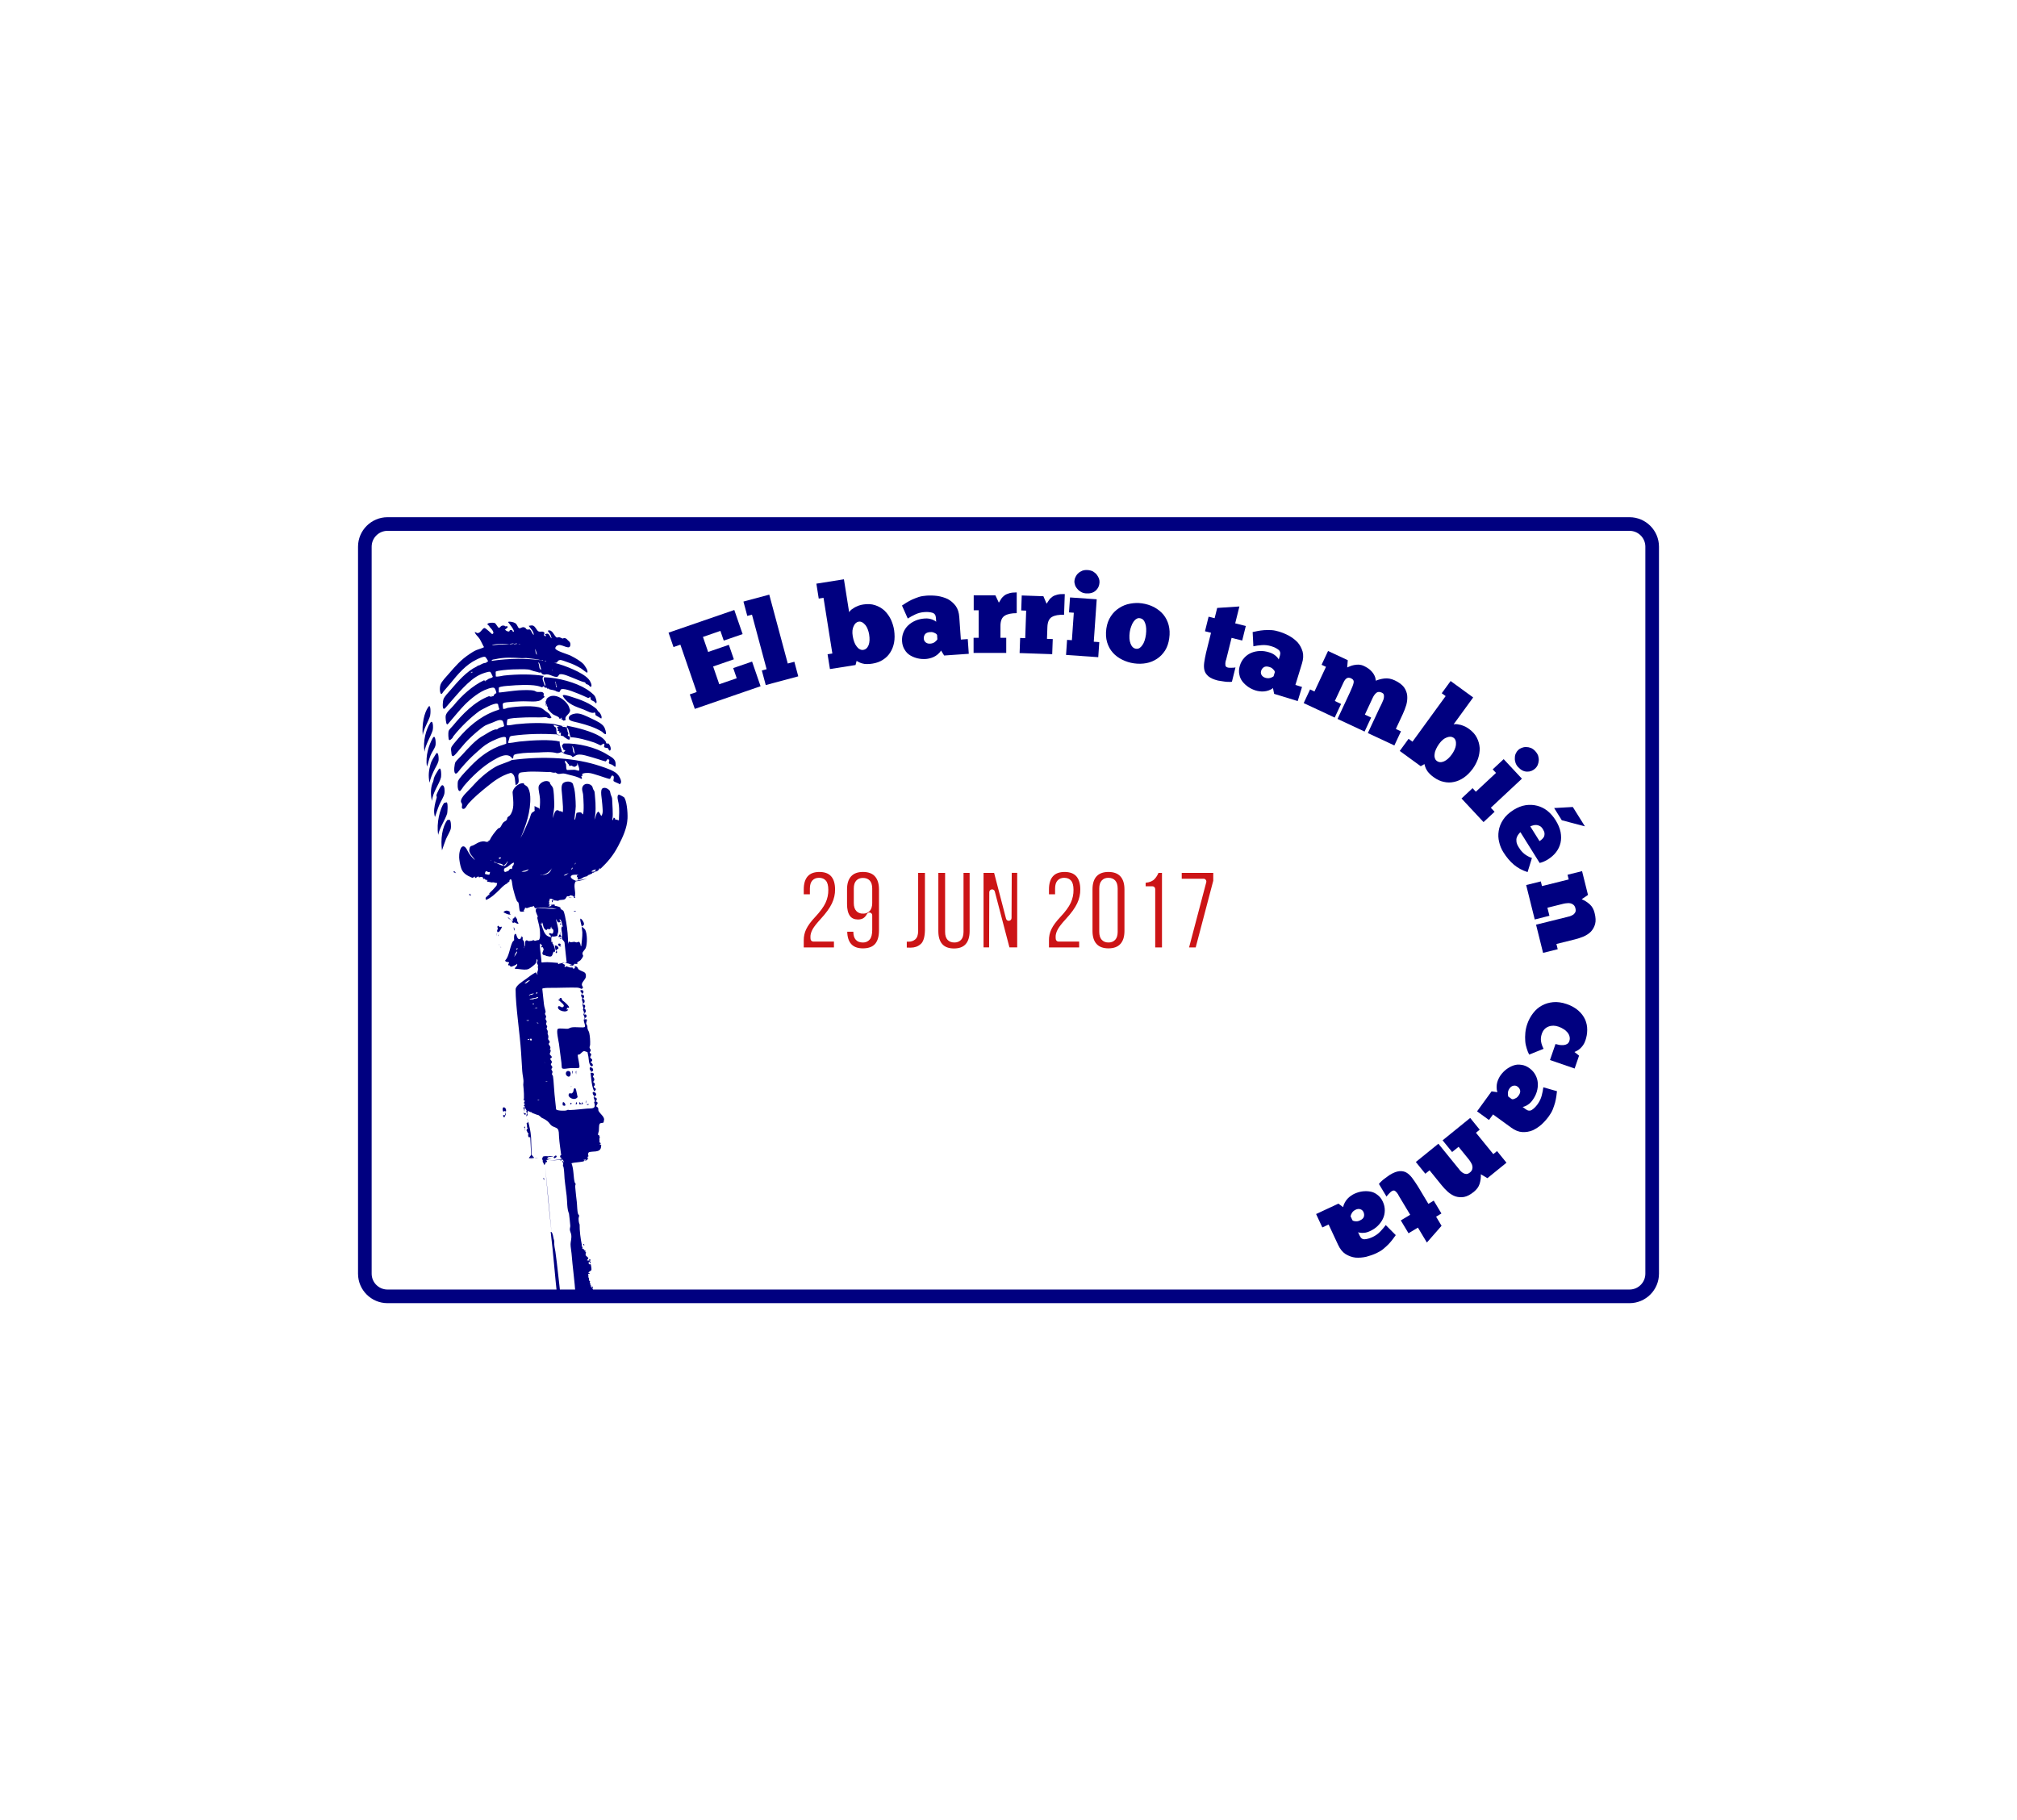 <?xml version="1.0" encoding="utf-8"?>
<!-- Generator: Adobe Illustrator 16.0.0, SVG Export Plug-In . SVG Version: 6.00 Build 0)  -->
<!DOCTYPE svg PUBLIC "-//W3C//DTD SVG 1.1//EN" "http://www.w3.org/Graphics/SVG/1.1/DTD/svg11.dtd">
<svg version="1.1" id="Capa_1" xmlns="http://www.w3.org/2000/svg" xmlns:xlink="http://www.w3.org/1999/xlink" x="0px" y="0px"
	 width="219.744px" height="198.339px" viewBox="0 0 219.744 198.339" enable-background="new 0 0 219.744 198.339"
	 xml:space="preserve">
<g>
	<g>
		<polygon fill="#000080" points="72.835,68.931 79.999,66.461 80.905,69.087 78.849,69.796 78.485,68.739 76.583,69.395 
			77.148,71.033 79.407,70.257 79.951,71.836 77.692,72.615 78.36,74.552 80.263,73.896 79.881,72.791 81.937,72.083 82.861,74.768 
			75.697,77.237 75.152,75.656 75.901,75.399 74.125,70.241 73.375,70.499 		"/>
	</g>
	<g>
		<polygon fill="#000080" points="86.968,73.689 83.426,74.641 82.999,73.053 83.52,72.913 81.925,66.971 81.414,67.106 
			80.995,65.543 83.808,64.788 85.824,72.293 86.541,72.102 		"/>
	</g>
	<g>
		<path fill="#000080" d="M94.688,69.116c-0.027-0.186-0.082-0.355-0.149-0.547c-0.066-0.182-0.153-0.333-0.25-0.457
			c-0.109-0.122-0.216-0.232-0.343-0.303c-0.124-0.069-0.256-0.099-0.392-0.078c-0.236,0.038-0.415,0.193-0.548,0.482
			c-0.145,0.29-0.177,0.651-0.104,1.098c0.037,0.235,0.096,0.441,0.164,0.635c0.068,0.192,0.158,0.355,0.268,0.492
			c0.1,0.136,0.203,0.235,0.342,0.301c0.125,0.069,0.243,0.089,0.379,0.067c0.26-0.042,0.45-0.21,0.578-0.524
			C94.748,69.973,94.764,69.587,94.688,69.116z M90.418,72.897l-0.258-1.613l0.522-0.082l-0.963-6.066l-0.521,0.082l-0.258-1.625
			l3.002-0.476l0.568,3.585c0.049-0.096,0.136-0.186,0.247-0.281c0.103-0.078,0.229-0.162,0.368-0.248
			c0.143-0.073,0.297-0.135,0.451-0.198c0.158-0.052,0.317-0.09,0.467-0.113c0.483-0.077,0.907-0.054,1.296,0.076
			c0.391,0.127,0.713,0.318,1.009,0.577c0.283,0.271,0.514,0.592,0.698,0.957c0.175,0.379,0.303,0.78,0.366,1.19
			c0.064,0.485,0.071,0.929-0.004,1.335c-0.074,0.417-0.22,0.785-0.424,1.097c-0.202,0.325-0.466,0.583-0.79,0.788
			c-0.322,0.216-0.707,0.353-1.143,0.422c-0.234,0.037-0.448,0.059-0.615,0.046c-0.165,0.001-0.319-0.013-0.453-0.055
			c-0.132-0.03-0.253-0.073-0.35-0.122c-0.109-0.046-0.208-0.107-0.308-0.168l-0.119,0.452L90.418,72.897z"/>
	</g>
	<g>
		<path fill="#000080" d="M101.351,70.127c0.187-0.012,0.359-0.073,0.491-0.171s0.225-0.206,0.282-0.297l-0.033-0.477
			c-0.015-0.012-0.028-0.035-0.058-0.085c-0.04-0.034-0.08-0.069-0.145-0.103c-0.065-0.034-0.13-0.066-0.221-0.097
			c-0.091-0.032-0.204-0.037-0.344-0.027c-0.25,0.018-0.433,0.092-0.537,0.226c-0.104,0.133-0.155,0.301-0.143,0.489
			c0.013,0.176,0.085,0.309,0.218,0.413C100.996,70.102,101.162,70.142,101.351,70.127z M98.267,65.976
			c0.119-0.085,0.276-0.185,0.458-0.298c0.182-0.113,0.387-0.228,0.63-0.345c0.231-0.104,0.478-0.198,0.749-0.292
			c0.259-0.08,0.545-0.125,0.833-0.144c0.376-0.027,0.765-0.016,1.173,0.031c0.407,0.061,0.78,0.171,1.132,0.336
			c0.34,0.178,0.621,0.423,0.87,0.744c0.235,0.324,0.365,0.73,0.399,1.231l0.171,2.444l0.752-0.053l0.111,1.604l-2.683,0.187
			l-0.339-0.543c-0.102,0.17-0.23,0.305-0.361,0.416c-0.143,0.123-0.286,0.208-0.434,0.281c-0.158,0.073-0.306,0.122-0.454,0.157
			s-0.272,0.057-0.387,0.065c-0.302,0.02-0.603,0.004-0.897-0.064c-0.294-0.067-0.566-0.175-0.814-0.321
			c-0.25-0.146-0.452-0.346-0.61-0.613c-0.169-0.253-0.266-0.561-0.29-0.925c-0.023-0.35,0.028-0.668,0.146-0.966
			c0.118-0.297,0.289-0.55,0.513-0.765c0.226-0.217,0.489-0.387,0.796-0.521c0.306-0.134,0.64-0.208,0.991-0.233
			c0.187-0.013,0.351-0.012,0.505,0.016c0.14,0.028,0.269,0.069,0.385,0.112c0.104,0.043,0.183,0.088,0.263,0.133
			c0.064,0.045,0.104,0.08,0.118,0.094l-0.029-0.439c-0.021-0.289-0.146-0.468-0.377-0.54c-0.232-0.073-0.524-0.103-0.862-0.079
			c-0.375,0.026-0.71,0.112-1.015,0.259s-0.584,0.292-0.812,0.447L98.267,65.976z"/>
	</g>
	<g>
		<path fill="#000080" d="M109.625,71.14h-3.557v-1.646h0.554v-3.002h-0.54V64.86h2.361l0.377,0.803
			c0.088-0.151,0.176-0.289,0.264-0.426c0.09-0.139,0.215-0.251,0.353-0.364c0.138-0.102,0.313-0.176,0.527-0.239
			s0.477-0.088,0.804-0.088v2.261c-0.564,0-1.005,0.087-1.306,0.276c-0.313,0.187-0.466,0.563-0.466,1.117v1.294h0.63L109.625,71.14
			L109.625,71.14z"/>
	</g>
	<g>
		<path fill="#000080" d="M114.633,71.276l-3.551-0.123l0.059-1.644l0.553,0.02l0.103-2.998l-0.539-0.02l0.056-1.631l2.36,0.082
			l0.348,0.815c0.095-0.148,0.188-0.282,0.278-0.417c0.093-0.134,0.222-0.244,0.365-0.352c0.141-0.096,0.318-0.166,0.533-0.22
			c0.217-0.055,0.479-0.071,0.806-0.061l-0.079,2.258c-0.563-0.021-1.005,0.053-1.314,0.231c-0.318,0.177-0.482,0.547-0.502,1.1
			l-0.045,1.292l0.629,0.021L114.633,71.276z"/>
	</g>
	<g>
		<path fill="#000080" d="M117.055,63.292c0.01-0.139,0.046-0.287,0.12-0.433c0.071-0.145,0.156-0.279,0.289-0.394
			c0.122-0.118,0.268-0.209,0.449-0.284c0.168-0.064,0.371-0.087,0.583-0.072c0.215,0.014,0.412,0.066,0.582,0.153
			c0.156,0.1,0.3,0.21,0.404,0.342c0.103,0.133,0.182,0.278,0.247,0.433c0.052,0.155,0.065,0.308,0.056,0.445
			c-0.022,0.352-0.158,0.644-0.411,0.866c-0.255,0.235-0.604,0.335-1.054,0.306c-0.199-0.016-0.373-0.065-0.531-0.151
			c-0.156-0.087-0.3-0.198-0.404-0.33c-0.117-0.122-0.208-0.268-0.261-0.421C117.07,63.595,117.043,63.44,117.055,63.292z
			 M119.65,71.603l-3.508-0.245l0.112-1.642l0.525,0.037l0.209-2.993l-0.526-0.038l0.114-1.628l2.907,0.202l-0.321,4.623l0.6,0.042
			L119.65,71.603z"/>
	</g>
	<g>
		<path fill="#000080" d="M123.763,70.683c0.14,0.018,0.256-0.002,0.381-0.075c0.11-0.073,0.215-0.172,0.31-0.312
			c0.095-0.138,0.184-0.302,0.249-0.509c0.065-0.194,0.106-0.404,0.142-0.639c0.032-0.237,0.036-0.452,0.028-0.668
			c-0.01-0.206-0.046-0.389-0.101-0.548c-0.054-0.159-0.123-0.296-0.224-0.399c-0.101-0.102-0.23-0.158-0.381-0.18
			c-0.126-0.018-0.241,0.005-0.352,0.077c-0.126,0.072-0.229,0.171-0.323,0.31c-0.097,0.14-0.184,0.305-0.247,0.5
			c-0.077,0.191-0.134,0.398-0.164,0.623c-0.072,0.51-0.043,0.933,0.089,1.268C123.299,70.467,123.502,70.646,123.763,70.683z
			 M123.541,72.274c-0.448-0.062-0.874-0.198-1.265-0.391c-0.403-0.197-0.75-0.447-1.033-0.766
			c-0.286-0.318-0.499-0.704-0.629-1.141c-0.127-0.437-0.16-0.936-0.083-1.483c0.073-0.522,0.238-0.969,0.493-1.352
			c0.243-0.372,0.551-0.671,0.912-0.9c0.352-0.229,0.74-0.391,1.183-0.469c0.43-0.079,0.851-0.098,1.273-0.038
			c0.485,0.067,0.934,0.207,1.338,0.416c0.4,0.22,0.744,0.485,1.015,0.813c0.271,0.33,0.458,0.711,0.576,1.146
			c0.115,0.436,0.137,0.921,0.062,1.442c-0.071,0.51-0.223,0.959-0.45,1.319c-0.241,0.371-0.525,0.675-0.876,0.904
			c-0.348,0.231-0.727,0.394-1.155,0.474C124.473,72.33,124.015,72.342,123.541,72.274z"/>
	</g>
	<g>
		<path fill="#000080" d="M131.672,67.192l0.657,0.165l0.279-1.12l2.42-0.16l-0.458,1.839l1.156,0.288l-0.393,1.583l-1.157-0.288
			l-0.54,2.168c-0.015,0.061-0.028,0.108-0.042,0.17c-0.027,0.058-0.043,0.118-0.059,0.18c-0.04,0.159-0.052,0.311-0.032,0.444
			c0.002,0.143,0.097,0.231,0.278,0.277c0.087,0.021,0.201,0.022,0.385,0.018c0.168,0.002,0.313-0.013,0.435-0.035l-0.389,1.559
			c-0.095,0.016-0.226,0.022-0.365,0.014c-0.143,0.003-0.296-0.009-0.444-0.033c-0.147-0.025-0.286-0.045-0.41-0.063
			c-0.137-0.021-0.237-0.034-0.311-0.051c-0.45-0.113-0.789-0.262-1.013-0.446c-0.227-0.187-0.379-0.405-0.446-0.655
			c-0.066-0.25-0.072-0.536-0.029-0.861c0.042-0.327,0.118-0.682,0.203-1.074l0.539-2.167l-0.657-0.165L131.672,67.192z"/>
	</g>
	<g>
		<path fill="#000080" d="M137.86,73.85c0.18,0.055,0.361,0.059,0.52,0.016s0.284-0.11,0.369-0.176l0.139-0.456
			c-0.007-0.017-0.013-0.042-0.021-0.1c-0.025-0.046-0.051-0.094-0.101-0.148c-0.049-0.055-0.097-0.108-0.17-0.17
			c-0.074-0.062-0.178-0.107-0.31-0.148c-0.239-0.073-0.438-0.069-0.582,0.019c-0.145,0.088-0.255,0.225-0.309,0.404
			c-0.053,0.168-0.033,0.319,0.054,0.465C137.539,73.7,137.681,73.794,137.86,73.85z M136.471,68.868
			c0.143-0.037,0.322-0.071,0.533-0.113s0.442-0.075,0.713-0.097c0.253-0.016,0.515-0.014,0.802-0.004
			c0.271,0.017,0.555,0.078,0.83,0.162c0.361,0.11,0.723,0.26,1.084,0.452c0.357,0.2,0.667,0.438,0.936,0.719
			c0.253,0.288,0.429,0.618,0.545,1.007c0.104,0.388,0.079,0.814-0.068,1.293l-0.717,2.34l0.721,0.221l-0.469,1.536l-2.571-0.786
			l-0.123-0.628c-0.155,0.124-0.323,0.203-0.485,0.258c-0.178,0.064-0.344,0.091-0.507,0.107c-0.174,0.012-0.328,0.004-0.479-0.017
			c-0.153-0.019-0.276-0.044-0.385-0.078c-0.288-0.088-0.564-0.211-0.815-0.381c-0.25-0.168-0.466-0.366-0.646-0.59
			c-0.18-0.227-0.298-0.485-0.351-0.791c-0.065-0.294-0.046-0.617,0.063-0.966c0.103-0.336,0.265-0.614,0.482-0.848
			c0.217-0.237,0.466-0.41,0.752-0.531c0.288-0.123,0.598-0.187,0.928-0.202c0.335-0.018,0.675,0.035,1.009,0.138
			c0.182,0.055,0.335,0.115,0.466,0.195c0.122,0.076,0.229,0.161,0.321,0.242c0.081,0.077,0.139,0.147,0.195,0.217
			c0.046,0.067,0.069,0.114,0.079,0.129l0.128-0.42c0.085-0.276,0.03-0.49-0.159-0.639c-0.189-0.15-0.45-0.283-0.774-0.383
			c-0.359-0.109-0.704-0.149-1.04-0.122c-0.336,0.028-0.649,0.064-0.918,0.127L136.471,68.868z"/>
	</g>
	<g>
		<path fill="#000080" d="M145.411,78.184l-3.379-1.579l0.696-1.49l0.478,0.225l1.254-2.685l-0.478-0.224l0.702-1.501l2.15,1.003
			l-0.063,0.789c0.071-0.036,0.174-0.071,0.312-0.131c0.121-0.053,0.269-0.097,0.435-0.13c0.168-0.033,0.342-0.049,0.52-0.047
			c0.175,0.012,0.362,0.058,0.544,0.142c0.283,0.133,0.508,0.279,0.686,0.432c0.166,0.147,0.288,0.3,0.377,0.439
			c0.087,0.139,0.146,0.276,0.186,0.405c0.031,0.14,0.052,0.246,0.063,0.335c0.263-0.113,0.58-0.201,0.932-0.244
			c0.354-0.043,0.725,0.02,1.125,0.206c0.466,0.219,0.792,0.469,1.009,0.749c0.197,0.286,0.319,0.591,0.35,0.912
			c0.027,0.33-0.004,0.662-0.101,1.019c-0.109,0.352-0.239,0.692-0.405,1.046l-0.732,1.569l0.557,0.26l-0.719,1.537l-2.89-1.35
			l1.303-2.787c0.036-0.08,0.073-0.159,0.121-0.234c0.037-0.079,0.08-0.171,0.122-0.262c0.055-0.114,0.106-0.228,0.148-0.347
			c0.037-0.107,0.063-0.222,0.064-0.316c0.004-0.095,0.002-0.179-0.029-0.263c-0.031-0.085-0.101-0.145-0.201-0.192
			c-0.239-0.111-0.435-0.105-0.583,0.005c-0.155,0.123-0.296,0.306-0.408,0.544l-0.86,1.844l0.683,0.319l-0.713,1.526l-2.947-1.378
			l1.354-2.901c0.219-0.466,0.35-0.807,0.398-1.032c0.046-0.216-0.043-0.382-0.271-0.487c-0.183-0.085-0.333-0.087-0.46-0.02
			c-0.134,0.076-0.26,0.226-0.369,0.464l-0.947,2.025l0.682,0.319L145.411,78.184z"/>
	</g>
	<g>
		<path fill="#000080" d="M158.19,82.169c0.109-0.153,0.192-0.308,0.281-0.495c0.082-0.174,0.126-0.343,0.146-0.5
			c0.012-0.165,0.014-0.316-0.027-0.453c-0.038-0.139-0.11-0.253-0.222-0.333c-0.193-0.14-0.432-0.158-0.728-0.047
			c-0.307,0.104-0.585,0.335-0.852,0.702c-0.14,0.192-0.246,0.379-0.333,0.565c-0.089,0.184-0.141,0.363-0.156,0.538
			c-0.029,0.166-0.023,0.308,0.025,0.453c0.04,0.138,0.108,0.235,0.222,0.315c0.213,0.156,0.468,0.17,0.777,0.04
			C157.628,82.816,157.912,82.556,158.19,82.169z M152.498,81.818l0.961-1.32l0.427,0.31l3.612-4.966l-0.427-0.31l0.968-1.332
			l2.457,1.79l-2.134,2.935c0.103-0.034,0.228-0.036,0.375-0.022c0.127,0.017,0.274,0.045,0.433,0.084
			c0.152,0.047,0.31,0.114,0.462,0.18c0.145,0.075,0.286,0.161,0.407,0.25c0.396,0.288,0.681,0.602,0.862,0.969
			c0.186,0.365,0.278,0.729,0.306,1.12c0.008,0.394-0.059,0.782-0.186,1.171c-0.144,0.392-0.339,0.764-0.582,1.098
			c-0.298,0.39-0.606,0.708-0.949,0.941c-0.348,0.245-0.709,0.401-1.074,0.477c-0.373,0.085-0.742,0.082-1.115-0.004
			c-0.381-0.076-0.75-0.25-1.105-0.509c-0.193-0.14-0.359-0.274-0.468-0.402c-0.118-0.116-0.218-0.236-0.282-0.361
			c-0.073-0.115-0.127-0.232-0.162-0.334c-0.043-0.109-0.069-0.223-0.097-0.334l-0.404,0.233L152.498,81.818z"/>
	</g>
	<g>
		<path fill="#000080" d="M165.396,81.72c0.103-0.096,0.229-0.18,0.383-0.237c0.153-0.058,0.306-0.097,0.481-0.09
			c0.17-0.002,0.338,0.029,0.521,0.098c0.167,0.068,0.333,0.19,0.476,0.345c0.147,0.157,0.258,0.33,0.321,0.509
			c0.048,0.179,0.077,0.358,0.062,0.526c-0.014,0.169-0.056,0.327-0.114,0.485c-0.067,0.149-0.16,0.271-0.261,0.366
			c-0.257,0.239-0.555,0.362-0.893,0.352c-0.346-0.003-0.669-0.165-0.978-0.496c-0.138-0.147-0.229-0.302-0.286-0.473
			c-0.057-0.171-0.085-0.349-0.07-0.517c-0.004-0.17,0.029-0.337,0.097-0.486C165.204,81.953,165.289,81.821,165.396,81.72z
			 M161.626,89.57l-2.4-2.571l1.204-1.124l0.357,0.387l2.198-2.049l-0.361-0.386l1.194-1.115l1.988,2.131l-3.388,3.164l0.411,0.44
			L161.626,89.57z"/>
	</g>
	<g>
		<path fill="#000080" d="M172.67,90.033l-2.519-0.663l-0.833-1.33l2.033-0.115L172.67,90.033z M168.081,90.324
			c-0.099-0.16-0.218-0.279-0.342-0.334c-0.129-0.066-0.257-0.104-0.377-0.104c-0.135-0.005-0.257,0.014-0.367,0.052
			c-0.116,0.028-0.207,0.07-0.278,0.099l1.007,1.608c0.097-0.06,0.195-0.137,0.29-0.225c0.081-0.081,0.156-0.173,0.209-0.28
			c0.042-0.1,0.052-0.224,0.046-0.354C168.254,90.647,168.189,90.493,168.081,90.324z M166.425,95.017
			c-0.585-0.181-1.086-0.46-1.497-0.81c-0.412-0.35-0.801-0.804-1.145-1.358c-0.207-0.33-0.367-0.704-0.456-1.106
			c-0.101-0.396-0.116-0.801-0.049-1.214c0.059-0.406,0.217-0.816,0.481-1.217c0.255-0.397,0.64-0.756,1.15-1.075
			c0.437-0.272,0.865-0.438,1.311-0.509c0.433-0.063,0.848-0.042,1.252,0.062c0.404,0.103,0.771,0.288,1.121,0.559
			c0.336,0.278,0.632,0.611,0.885,1.016c0.272,0.436,0.456,0.87,0.541,1.29c0.078,0.411,0.078,0.811-0.006,1.175
			c-0.085,0.364-0.243,0.701-0.479,1.01c-0.236,0.31-0.543,0.577-0.905,0.804c-0.139,0.085-0.283,0.162-0.435,0.227
			c-0.15,0.064-0.309,0.12-0.454,0.151l-2.097-3.354c-0.065,0.058-0.14,0.132-0.209,0.233c-0.075,0.093-0.137,0.205-0.186,0.34
			c-0.05,0.134-0.058,0.288-0.035,0.467c0.021,0.178,0.103,0.378,0.244,0.602c0.06,0.096,0.12,0.192,0.203,0.302
			c0.077,0.101,0.172,0.204,0.284,0.31c0.109,0.108,0.251,0.213,0.411,0.307c0.15,0.099,0.34,0.187,0.543,0.252L166.425,95.017z"/>
	</g>
	<g>
		<path fill="#000080" d="M167.204,100.181l-0.934-3.751l1.595-0.396l0.127,0.51l2.913-0.724l-0.128-0.511l1.583-0.395l0.646,2.594
			l-0.687,0.467c0.333,0.139,0.625,0.325,0.892,0.568c0.253,0.234,0.421,0.541,0.516,0.932c0.12,0.475,0.142,0.869,0.055,1.201
			c-0.089,0.318-0.24,0.59-0.454,0.824c-0.217,0.223-0.483,0.393-0.787,0.531c-0.314,0.131-0.626,0.234-0.943,0.314l-2.033,0.506
			l0.144,0.57l-1.597,0.398l-0.764-3.07l3.324-0.826c0.11-0.027,0.221-0.057,0.354-0.09c0.131-0.045,0.245-0.102,0.348-0.162
			c0.101-0.065,0.18-0.162,0.243-0.269c0.062-0.119,0.063-0.262,0.018-0.445c-0.037-0.159-0.104-0.271-0.189-0.353
			c-0.103-0.092-0.203-0.144-0.328-0.177c-0.126-0.033-0.256-0.041-0.393-0.019c-0.14,0.009-0.276,0.03-0.412,0.063l-1.729,0.431
			l0.221,0.875L167.204,100.181z"/>
	</g>
	<g>
		<path fill="#000080" d="M169.465,113.751c0.147,0.039,0.294,0.076,0.456,0.105c0.157,0.014,0.298,0.023,0.451,0.008
			c0.139-0.018,0.259-0.057,0.375-0.125c0.102-0.068,0.18-0.176,0.226-0.307c0.062-0.18,0.062-0.336,0.023-0.496
			c-0.037-0.158-0.116-0.32-0.23-0.451c-0.111-0.135-0.255-0.262-0.421-0.359c-0.162-0.107-0.344-0.197-0.533-0.262
			c-0.404-0.141-0.773-0.148-1.113-0.012c-0.35,0.133-0.588,0.393-0.723,0.787c-0.103,0.297-0.134,0.578-0.08,0.85
			c0.041,0.266,0.138,0.525,0.272,0.785l-1.571,0.629c-0.104-0.195-0.188-0.412-0.265-0.664c-0.083-0.254-0.143-0.516-0.162-0.801
			c-0.021-0.285-0.021-0.592,0.01-0.914c0.031-0.32,0.099-0.631,0.209-0.953c0.15-0.439,0.365-0.828,0.632-1.176
			c0.265-0.348,0.574-0.627,0.951-0.83c0.361-0.207,0.776-0.328,1.23-0.373c0.454-0.043,0.951,0.021,1.484,0.205
			c0.522,0.182,0.945,0.42,1.281,0.721c0.327,0.287,0.561,0.607,0.729,0.971c0.155,0.359,0.229,0.729,0.225,1.127
			c0,0.387-0.067,0.773-0.199,1.154c-0.069,0.203-0.154,0.373-0.259,0.521c-0.103,0.139-0.211,0.262-0.327,0.367
			c-0.111,0.096-0.22,0.176-0.332,0.23s-0.195,0.105-0.271,0.133l0.501,0.396l-0.483,1.404l-2.687-0.926L169.465,113.751z"/>
	</g>
	<g>
		<path fill="#000080" d="M164.462,118.582c-0.11,0.154-0.174,0.324-0.184,0.49c-0.012,0.162,0.011,0.303,0.044,0.404l0.389,0.281
			c0.018-0.002,0.044,0.002,0.101,0.012c0.052-0.008,0.104-0.016,0.172-0.045c0.069-0.029,0.135-0.059,0.217-0.105
			c0.083-0.049,0.16-0.135,0.241-0.246c0.146-0.203,0.207-0.393,0.172-0.559c-0.034-0.164-0.129-0.309-0.282-0.422
			c-0.143-0.104-0.29-0.133-0.456-0.098C164.709,118.328,164.571,118.429,164.462,118.582z M169.626,118.89
			c-0.014,0.146-0.037,0.332-0.066,0.543c-0.03,0.211-0.075,0.441-0.141,0.705c-0.069,0.244-0.156,0.492-0.259,0.76
			c-0.103,0.25-0.254,0.498-0.424,0.732c-0.222,0.305-0.48,0.598-0.778,0.877c-0.308,0.273-0.634,0.488-0.986,0.65
			c-0.354,0.146-0.721,0.205-1.128,0.188c-0.4-0.025-0.797-0.189-1.202-0.484l-1.981-1.439l-0.442,0.607l-1.299-0.943l1.581-2.176
			l0.634,0.09c-0.063-0.188-0.085-0.373-0.085-0.543c-0.004-0.189,0.025-0.355,0.062-0.514c0.047-0.168,0.103-0.314,0.172-0.451
			c0.068-0.137,0.132-0.246,0.199-0.336c0.178-0.244,0.385-0.467,0.626-0.648c0.24-0.182,0.497-0.32,0.77-0.418
			s0.557-0.125,0.86-0.072c0.303,0.033,0.599,0.156,0.895,0.371c0.284,0.207,0.495,0.453,0.646,0.734
			c0.152,0.283,0.236,0.574,0.257,0.885c0.023,0.313-0.017,0.623-0.111,0.945c-0.093,0.318-0.252,0.623-0.459,0.906
			c-0.109,0.152-0.216,0.279-0.336,0.377c-0.112,0.092-0.226,0.162-0.334,0.225c-0.099,0.053-0.184,0.084-0.269,0.113
			c-0.075,0.021-0.13,0.029-0.147,0.033l0.354,0.26c0.234,0.17,0.455,0.189,0.657,0.059c0.205-0.131,0.416-0.334,0.615-0.607
			c0.222-0.307,0.369-0.617,0.454-0.945c0.083-0.326,0.15-0.635,0.18-0.908L169.626,118.89z"/>
	</g>
	<g>
		<path fill="#000080" d="M157.166,124.244l3.005-2.438l1.038,1.279l-0.41,0.332l1.891,2.33l0.407-0.332l1.028,1.268l-2.077,1.684
			l-0.716-0.424c0.016,0.361-0.028,0.705-0.137,1.051c-0.104,0.328-0.313,0.607-0.626,0.861c-0.381,0.311-0.73,0.494-1.067,0.559
			c-0.326,0.055-0.638,0.031-0.94-0.063c-0.292-0.102-0.559-0.271-0.814-0.486c-0.253-0.232-0.478-0.469-0.684-0.725l-1.32-1.629
			l-0.46,0.371l-1.034-1.277l2.457-1.992l2.16,2.662c0.071,0.09,0.144,0.176,0.229,0.285c0.099,0.098,0.195,0.18,0.297,0.244
			c0.101,0.064,0.223,0.096,0.347,0.107c0.133,0.006,0.265-0.053,0.409-0.17c0.128-0.104,0.201-0.213,0.24-0.326
			c0.04-0.129,0.044-0.244,0.021-0.373c-0.023-0.127-0.074-0.246-0.149-0.363c-0.067-0.121-0.145-0.238-0.231-0.346l-1.123-1.383
			l-0.704,0.568L157.166,124.244z"/>
	</g>
	<g>
		<path fill="#000080" d="M157.038,132.214l-0.582,0.35l0.596,0.992l-1.599,1.824l-0.976-1.625l-1.024,0.615l-0.841-1.402
			l1.024-0.613l-1.152-1.916c-0.03-0.057-0.058-0.098-0.089-0.15c-0.023-0.061-0.054-0.117-0.087-0.168
			c-0.085-0.143-0.184-0.258-0.29-0.338c-0.104-0.1-0.233-0.096-0.396,0.002c-0.076,0.043-0.159,0.125-0.284,0.258
			c-0.12,0.115-0.213,0.23-0.284,0.33l-0.827-1.377c0.056-0.078,0.145-0.174,0.251-0.268c0.099-0.104,0.215-0.203,0.338-0.289
			c0.124-0.09,0.234-0.174,0.337-0.248c0.109-0.08,0.191-0.145,0.255-0.182c0.398-0.24,0.744-0.373,1.034-0.402
			c0.292-0.027,0.553,0.02,0.776,0.148c0.225,0.129,0.432,0.326,0.632,0.588c0.201,0.262,0.398,0.566,0.617,0.904l1.149,1.918
			l0.582-0.352L157.038,132.214z"/>
	</g>
	<g>
		<path fill="#000080" d="M147.693,131.802c-0.17,0.08-0.311,0.199-0.398,0.338c-0.087,0.139-0.135,0.271-0.154,0.379l0.201,0.434
			c0.018,0.004,0.039,0.021,0.083,0.059c0.051,0.018,0.101,0.035,0.174,0.045c0.071,0.006,0.146,0.014,0.24,0.01
			c0.097-0.002,0.202-0.039,0.328-0.098c0.229-0.105,0.371-0.24,0.423-0.404c0.049-0.162,0.035-0.336-0.044-0.508
			c-0.073-0.158-0.189-0.258-0.35-0.307C148.032,131.699,147.863,131.722,147.693,131.802z M152.063,134.572
			c-0.081,0.121-0.193,0.27-0.321,0.439c-0.129,0.17-0.28,0.352-0.464,0.549c-0.18,0.182-0.375,0.355-0.595,0.541
			c-0.213,0.168-0.464,0.314-0.723,0.436c-0.345,0.16-0.712,0.289-1.107,0.393c-0.4,0.09-0.789,0.119-1.176,0.092
			c-0.381-0.043-0.73-0.172-1.08-0.383c-0.336-0.217-0.603-0.551-0.815-1.006l-1.036-2.219l-0.683,0.32l-0.68-1.459l2.433-1.135
			l0.515,0.385c0.033-0.195,0.104-0.369,0.188-0.518c0.089-0.166,0.193-0.299,0.304-0.418c0.121-0.127,0.241-0.225,0.367-0.311
			c0.125-0.086,0.233-0.15,0.336-0.199c0.272-0.127,0.563-0.221,0.862-0.266c0.299-0.041,0.591-0.039,0.875,0.008
			c0.286,0.047,0.547,0.16,0.789,0.352c0.249,0.176,0.45,0.43,0.603,0.758c0.149,0.32,0.215,0.637,0.211,0.955
			c-0.002,0.32-0.071,0.617-0.203,0.9s-0.319,0.535-0.555,0.771s-0.521,0.424-0.843,0.574c-0.17,0.08-0.322,0.137-0.476,0.166
			c-0.141,0.021-0.274,0.031-0.399,0.033c-0.11-0.002-0.201-0.018-0.29-0.029c-0.079-0.02-0.128-0.037-0.146-0.045l0.188,0.398
			c0.122,0.264,0.304,0.385,0.545,0.369c0.242-0.018,0.526-0.094,0.833-0.236c0.343-0.16,0.623-0.359,0.853-0.605
			c0.232-0.246,0.438-0.484,0.598-0.707L152.063,134.572z"/>
	</g>
	<g>
		<path fill="#000080" d="M61.849,105.298L61.849,105.298z M54.077,102.025c0.029-0.135,0.023-0.287,0.094-0.414L54.077,102.025z
			 M54.285,102.021c-0.003-0.063-0.037-0.166,0.05-0.193L54.285,102.021z M54.423,103.044l-0.103-0.229
			C54.377,102.88,54.396,102.966,54.423,103.044z M54.465,103.138c0.08,0.025,0.117,0.105,0.167,0.16L54.465,103.138z
			 M60.975,109.023c-0.155,0.053-0.171-0.193,0.014-0.135c-0.071-0.143,0.045-0.154,0.17-0.16l0.096,0.25
			c0.22,0.131,1.153,0.969,0.535,0.811c-0.047,0.164-0.127,0.299,0.112,0.176c-0.08,0.467-1.223,0.16-1.107-0.256
			c0.064-0.23,0.391,0.08,0.474,0.043c0.438-0.186-0.159-0.51-0.313-0.719L60.975,109.023z M61.684,117.13
			c-0.099-0.221,0.014-0.438,0.206-0.443C62.396,116.664,62.154,117.716,61.684,117.13z M62.412,116.675l-0.03,0.367
			C62.362,116.894,62.278,116.722,62.412,116.675z M62.769,117.064c-0.011-0.137-0.109-0.326,0.021-0.383L62.769,117.064z
			 M62.105,118.447c0.063-0.051,0.12-0.109,0.203-0.115L62.105,118.447z M61.312,120.435c-0.039-0.242-0.009-0.338,0.044-0.354
			C61.506,120.039,61.837,120.64,61.312,120.435z M61.88,120.257L61.88,120.257z M62.149,120.345
			c-0.073-0.27,0.042-0.188,0.155-0.113c0.212,0.139,0.107,0.074,0,0L62.149,120.345z M62.709,120.31l0.09-0.246
			C62.897,120.177,62.912,120.347,62.709,120.31z M63.108,120.312c0.033-0.055-0.052-0.176,0.026-0.223l0.207,0.191l0.076-0.174
			c0.08-0.021,0.087,0.125,0.085,0.186l-0.34,0.016L63.108,120.312z M63.827,120.212c-0.054-0.119-0.005-0.236,0.054-0.336
			L63.827,120.212z M54.242,101.201c-0.146-0.373,0.069-0.412,0.164-0.203l0.281-0.029c-0.054,0.24-0.222,0.389-0.312,0.596
			c-0.015-0.195-0.072,0.012-0.141,0.016c-0.112-0.119-0.052-0.141-0.072-0.229L54.242,101.201z M55.96,101.017
			c0.114,0.115,0.088,0.205,0.088,0.367C55.94,101.361,56.002,101.126,55.96,101.017z M62.509,118.685
			c0.247-0.477,0.325,0.518,0.421,0.848c-0.341,0.494-1.211-0.023-0.933-0.367c0.118-0.146,0.176,0.025,0.278-0.031
			C62.504,119.001,62.454,118.878,62.509,118.685z M63.908,120.322l0.231-0.025C64.142,120.435,63.952,120.404,63.908,120.322z
			 M63.705,111.064c-0.029-0.074-0.035-0.154-0.025-0.232l-0.119-0.293c0.06-0.074,0.044-0.17,0.061-0.264l-0.12-0.293
			c0.042-0.043,0.046-0.107,0.052-0.17l-0.105-0.342c0.035-0.061,0.029-0.137,0.046-0.217l-0.106-0.344
			c0.041-0.043,0.045-0.104,0.052-0.168c-0.069-0.162-0.204-0.229-0.105-0.342c0.036-0.059,0.03-0.135,0.046-0.219
			c-0.129-0.063-0.142-0.174-0.146-0.285c0.414-0.133,0.404,0.354,0.179,0.354l-0.007,0.166c0.301-0.113,0.285,0.361,0.066,0.395
			c0.31,0.053,0.254,0.523,0.056,0.508l-0.008,0.168c0.316-0.135,0.277,0.373,0.066,0.391c0.28-0.021,0.291,0.512,0.096,0.461
			l-0.031,0.215c0.327-0.145,0.312,0.342,0.091,0.342L63.705,111.064c0.446-0.102,0.135,0.262,0.153,0.475
			c0.178,0.246,0.128,0.365,0.146,0.504c0.024,0.166,0.158,0.326,0.192,0.496c0.078,0.35,0.117,0.85,0.096,1.303
			c-0.003,0.078-0.075,0.221-0.064,0.291c0.023,0.148,0.14,0.176,0.13,0.314c-0.008,0.074-0.118,0.18-0.114,0.246
			c0.003,0.066,0.116,0.006,0.158,0.17c0.035,0.131-0.122,0.236-0.104,0.342c0.02,0.107,0.232,0.164,0.22,0.305
			c-0.016,0.209-0.196,0.109-0.158,0.248c-0.005-0.053,0.497,0.383,0.044,0.424c-0.264-0.254-0.247-0.693-0.299-1.049l-0.103-0.502
			l-0.342-0.109c-0.177,0-0.315,0.211-0.479,0.332c-0.116,0.088-0.202,0.006-0.226,0.076c-0.063,0.166,0.271,1.234,0.148,1.393
			c-0.081,0.096-0.818,0.041-0.888,0.047c-0.389,0.021-0.855,0.158-0.986,0.01c-0.049-0.055-0.032-0.389-0.065-0.602
			c-0.088-0.553-0.193-1.563-0.264-2.039c-0.059-0.363-0.316-1.465-0.131-1.631c0.141-0.123,0.877,0.016,1.126-0.027
			c0.063-0.01,0.227-0.107,0.316-0.127c0.452-0.111,1.386,0.07,1.495-0.066c0.132-0.164-0.172-0.561-0.09-0.838L63.705,111.064z
			 M64.423,116.908c-0.025-0.076-0.031-0.154-0.024-0.234c-0.159-0.033-0.187-0.303-0.125-0.387
			c0.358-0.031,0.477,0.436,0.189,0.451L64.423,116.908c0.208-0.096,0.353,0.137,0.228,0.279c-0.163,0.186,0.109,0.15,0.095,0.459
			c-0.003,0.109-0.119,0.168-0.115,0.25c0.006,0.055,0.212,0.066,0.174,0.305c-0.014,0.104-0.133,0.145-0.118,0.203
			c0.051,0.182,0.235,0.104,0.224,0.307c-0.009,0.09-0.155,0.135-0.168,0.205c-0.302-0.551-0.328-1.518-0.405-2.023L64.423,116.908z
			 M55.071,121.132c-0.006,0.158,0.089,0.363-0.074,0.451c0.04,0.236-0.222,0.193-0.173-0.098l0.19,0.025L55.071,121.132z
			 M57.168,122.736l0.064,0.17C57.111,122.992,57.052,122.769,57.168,122.736z M57.247,123.058
			C57.152,123.275,57.118,123.082,57.247,123.058z M57.546,126.285l0.695-0.092l0.413-0.025c-0.139,0.012-0.278,0.057-0.413,0.025
			C58.022,126.263,57.78,126.261,57.546,126.285z M57.179,122.408L57.179,122.408z M57.295,121.31l-0.072,0.199l-0.216-0.26
			L57.295,121.31z M57.562,122.248l-0.068-0.18l-0.049-0.168c0.033,0.047,0.059,0.1,0.049,0.168
			C57.553,122.14,57.579,122.191,57.562,122.248c0.122,0.508,0.247,0.957,0.297,1.684c0.026,0.598,0.023,1.227,0.064,1.85
			c0.063,0.203,0.208,0.234,0.269,0.367c-0.181,0.023-0.517,0.068-0.564,0.018c-0.044-0.051,0.299-0.266,0.236-0.447l-0.091-1.803
			c-0.253,0.002-0.227-0.066-0.232-0.324c0.157-0.104-0.098-0.121-0.071-0.229l-0.117-0.223c0.184-0.25,0.139-0.309,0.063-0.287
			c0.016-0.266-0.013-0.314-0.049-0.465L57.562,122.248z M59.746,126.64L59.746,126.64z M59.724,125.984
			c0.158-0.025,0.41-0.043,0.605-0.016l-0.596,0.109c-0.139,0.086-0.165,0.258,0.021,0.188c0.114-0.014,0.25,0,0.372-0.018
			l-0.367,0.063c0.005,0.111-0.444,0.025-0.174,0.158c0.038,0.111-0.047,0.209-0.122,0.154c-0.085,0.297-0.134,0.303-0.21,0.258
			c-0.019-0.236-0.144-0.23-0.124-0.316c0.035-0.273-0.072-0.176-0.082-0.314c0.007,0.063,0.117-0.213,0.083-0.209
			C59.238,125.951,59.496,125.962,59.724,125.984z M60.3,126.111c0.165-0.205,0.214-0.225,0.307-0.197
			c0.098,0.16-0.012,0.15-0.068,0.219C60.365,126.253,60.374,126.166,60.3,126.111z M63.525,135.585
			c0.095-0.109,0.183,0.049,0.109,0.129L63.525,135.585z M59.297,128.57c-0.128-0.098-0.111-0.225-0.073-0.232
			C59.252,128.333,59.292,128.392,59.297,128.57z M60.086,134.238c-0.266-2.379-0.494-4.77-0.692-7.16L60.086,134.238
			c0.148,0.164,0.176,0.494,0.224,0.707c0.016,0.084,0.076,0.215,0.075,0.271c-0.034,0.498,0.079,0.83,0.125,1.162
			c0.231,1.658,0.366,3.18,0.566,4.826l-0.371,0.039c-0.261-2.359-0.416-4.635-0.709-7.02L60.086,134.238z M57.089,120.867
			c-0.143-0.184-0.013-0.32,0.043-0.193c0.036,0.078,0.035,0.141,0.021,0.195l-0.017,0.275L57.089,120.867z M54.755,120.867
			c-0.002-0.34,0.294-0.248,0.368,0c0.021,0.074,0.022,0.162-0.01,0.258c-0.143-0.172-0.191,0.016-0.283-0.016
			C54.763,120.988,54.755,120.919,54.755,120.867z M56.418,100.478c0.069,0.1,0.116,0.174-0.026,0.166
			c-0.126-0.008-0.234-0.146-0.394-0.146c-0.103,0.115-0.133,0.068-0.165-0.02l-0.11-0.203c-0.192-0.146-0.359-0.18-0.396-0.365
			l0.329,0.305l0.217,0.18l-0.011-0.305c0.238-0.037,0.208-0.258,0.208-0.258c0,0.004,0.225,0.209,0.272,0.348
			C56.334,100.375,56.379,100.425,56.418,100.478z M55.833,100.478h0.585C55.833,100.472,55.833,100.478,55.833,100.478z
			 M63.574,100.478c0.048,0.107,0.068,0.219,0.031,0.309c0.027-0.072-0.178,0.178-0.229,0.141l-0.085-0.328
			c-0.062-0.229-0.099-0.418-0.055-0.502C63.267,100.042,63.477,100.251,63.574,100.478z M60.569,103.673
			c0.143-0.184,0.191,0.281-0.034,0.145L60.569,103.673z M60.545,103.019c0.244,0.021,0.424,0.359,0.184,0.402
			c-0.198-0.012-0.006,0.143-0.124,0.152c-0.111,0.008-0.129-0.348-0.154-0.547L60.545,103.019z M60.896,102.792
			c0.306,0.063,0.206,0.117,0.068,0.227c0.15-0.035,0.181,0.074,0.145,0.105c-0.225,0-0.251-0.145-0.337-0.182L60.896,102.792z
			 M60.98,102.265c-0.013-0.092,0.223-0.063,0.144,0.031L60.98,102.265z M61.037,101.037
			C60.871,100.978,61.034,101.025,61.037,101.037z M61.019,101.789l-0.02-0.23C61.063,101.625,61.059,101.714,61.019,101.789
			l0.126,0.223c-0.085,0.199-0.21,0.02-0.323,0.082l0.115-0.244L61.019,101.789z M61.183,100.646
			c-0.16,0.146-0.192,0.082-0.19-0.029L61.183,100.646z M58.601,108.746L58.601,108.746z M63.118,120.867
			c0.305-0.033,0.604-0.064,0.84-0.08c0.558-0.035,1.017,0.068,0.77-0.693c0.064-0.049,0.065-0.109,0.069-0.174l-0.125-0.338
			c0.064-0.064,0.058-0.141,0.066-0.217c-0.145-0.021-0.219-0.326-0.13-0.389c0.365-0.012,0.461,0.402,0.188,0.449l-0.036,0.17
			c0.332-0.119,0.313,0.357,0.096,0.389c0.521,0.137,0.07,0.393,0.107,0.555c0.01,0.043,0.163,0.074,0.21,0.209
			c0.019,0.191,0.01,0.242,0.03,0.281c0.192,0.342,0.583,0.592,0.615,0.918l-0.057,0.338c-0.069,0.092-0.342,0.047-0.409,0.135
			c-0.172,0.229-0.026,0.736-0.173,1.006c-0.017,0.063,0,0.137-0.048,0.217c0.197,0.004,0.166,0.164,0.187,0.193
			c0.068,0.104-0.007,0.098-0.016,0.273l0.025,0.289c-0.161,0.17,0.032-0.031,0.114,0.176c0.031,0.072-0.289,0.184,0.016,0.137
			c0.098,0.082,0.02,0.119,0.025,0.234c-0.05,0.719-1.011,0.422-1.345,0.613c-0.219,0.35,0.145,0.385-0.133,0.484l0.04,0.186
			c0.204,0.01-0.074,0.035-0.059,0.1c-0.021,0.143-0.247,0.096-0.336,0.154c-0.087,0.145-1.074,0.141-1.386,0.262
			c0.262,0.658,0.197,1.529,0.348,2.082l0.11,0.174c-0.093,0.215-0.046,0.398-0.031,0.566c0.035,0.43,0.09,0.9,0.145,1.348
			c0.055,0.475,0.033,0.994,0.145,1.348c0.021,0.07,0.104,0.109,0.11,0.176c0.013,0.094-0.058,0.221-0.056,0.336
			c0.003,0.227,0.02,0.436,0.115,0.646c-0.016,0.639,0.101,1.553,0.234,2.182c0.066,0.154-0.123,0.256,0.07,0.225
			c0.05,0.143-0.032,0.131-0.026,0.193c0.238,0.111,0.258,0.172,0.265,0.25c0.285-0.049-0.082,0.125,0.158,0.174
			c-0.171,0.436,0.112,0.393,0.254,0.633l-0.158,0.25l0.283,0.02c-0.144-0.174,0.065-0.182,0.094-0.113l-0.037,0.199
			c0.081,0.129,0.065,0.174,0.034,0.188c-0.055,0.025-0.154-0.045-0.034-0.188c-0.076,0.029-0.251,0.104-0.111,0.295
			c0.059,0.074,0.153-0.055,0.197,0.07c0.03,0.082,0.079,0.477,0.062,0.559c-0.028,0.104-0.25,0.172-0.304,0.268
			c-0.079,0.143,0.157,0.021,0.115,0.176c0-0.012-0.157-0.08-0.177,0.061c0.094,0.053-0.034,0.307,0.082,0.371l0.03,0.275
			c0.015,0.076,0.187,0.086,0.065,0.186c0.1,0.219,0.088,0.281,0.06,0.346c0.185-0.066-0.02,0.195,0.14,0.197
			c0.103-0.246,0.226,0.184,0.107,0.127c-0.036-0.018,0.01-0.201-0.107-0.127c0.103,0.152,0.22,0.289,0.207,0.59l-1.954,0.209
			c-0.086-1.395-0.321-3.033-0.431-4.465c-0.025-0.336-0.114-0.709-0.108-1.023c0.002-0.266,0.125-0.588,0.079-0.992
			c-0.021-0.209-0.147-0.387-0.158-0.598c-0.005-0.141,0.061-0.283,0.049-0.426c-0.032-0.395-0.078-0.828-0.14-1.303
			c-0.229-0.533-0.179-1.23-0.256-1.945c-0.087-0.818-0.243-1.682-0.264-2.461c-0.007-0.191-0.034-0.426-0.064-0.604
			c-0.024-0.131-0.144-0.289-0.04-0.373c-0.008-0.23-0.139-0.252-0.115-0.41l-0.229,0.049c0.027-0.1,0.155-0.027,0.229-0.049
			l0.211,0.238l-0.128-0.316l-0.256,0.004c-0.417,0.045-0.855,0.066-1.281,0.111l1.231-0.154c0.048-0.105,0.35-0.041,0.123-0.152
			c-0.188-0.074-0.156-0.307-0.01-0.305c-0.067-0.547-0.206-1.42-0.235-1.971c-0.017-0.367-0.008-0.709-0.142-0.879
			c-0.144-0.182-0.42-0.197-0.646-0.354c-0.174-0.113-0.281-0.355-0.481-0.51c-0.088-0.076-0.315-0.227-0.452-0.283
			c-0.216-0.084-0.123-0.051-0.303-0.201l-0.208-0.164c-0.206-0.049-0.268-0.074-0.437-0.145c-0.227-0.076-0.306-0.1-0.324-0.176
			c-0.151,0-0.279-0.088-0.416-0.164c0.003,0.051,0.04,0.238-0.09,0.27c0.114,0.105,0.077,0.297-0.08,0.334l0.08-0.334l0.013-0.217
			l-0.036,0.191c-0.03-0.08-0.072-0.182-0.007-0.258c-0.116-0.193-0.131-0.25-0.192-0.285c-0.014-0.158-0.018-0.223-0.073-0.227
			c-0.126-0.064-0.072-0.168-0.005-0.049c0.071-0.094,0.105-0.227-0.024-0.229c-0.049-0.129,0.209-0.24,0.014-0.334
			c-0.158-0.004-0.178-0.223-0.049,0.01c0.081-0.293,0.021-1.055-0.041-1.688l0.02-0.285c0.035-0.295-0.108-0.805-0.13-1.209
			l-0.124-2.004c-0.132-2.113-0.604-5.092-0.6-6.893c0.002-0.432,0.789-0.895,1.145-1.154c0.179-0.133,0.654-0.5,0.962-0.666
			c0.215-0.121,0.093,0.109,0.303,0.203c-0.179-0.291,0.139-0.391,0.003-0.85c0.106-0.186-0.069-0.301-0.09-0.41
			c-0.018-0.1,0.191-0.35-0.044-0.422c0.02,0.414-0.116,0.52-0.479,0.805c-0.289,0.229-0.449,0.344-0.855,0.328
			c-0.251-0.01-0.345-0.033-0.669-0.068c-0.225-0.025-0.341-0.006-0.378-0.055c-0.035-0.043,0.502-0.408,0.175-0.535
			c0.173,0.064-0.192,0.203-0.209,0.213c-0.114,0.049-0.417,0.219-0.465,0.047c-0.057-0.139-0.15,0.021-0.204-0.117
			c-0.052-0.137,0.183-0.168,0.062-0.289c-0.03-0.033-0.371,0.008-0.395-0.191c0.418-0.418,0.483-1.316,0.776-1.967
			c0.052-0.117,0.2-0.229,0.208-0.256c-0.006,0.012-0.086-0.703,0.159-0.676c0.104,0.014,0.138,0.686,0.487,0.561
			c0.073-0.029,0.023-0.07,0.119-0.199l0.051-0.172c0.008,0.074,0.01,0.152-0.004,0.188c0.26-0.197-0.006,0.277,0.176,0.332
			c0.167,0.139,0.092,0.482,0.124,0.693c0.165-0.188-0.042-0.771,0.303-0.691c0.063,0.018,0.099,0.072,0.193,0.074L58,102.492
			c0.092-0.145,0.184,0,0.283,0.018c0.218-0.066,0.317-0.094,0.406-0.09c0.211-0.123,0.149-0.873,0.114-1.188
			c-0.027-0.256-0.092-0.5-0.157-0.75c-0.043-0.16-0.084-0.32-0.115-0.486c0.04-0.045,0.04-0.107,0.053-0.172
			c-0.112-0.252-0.397-0.753-0.068-0.861c0.231-0.081,0.788,0.014,1.275,0.048c0.261,0.019,0.584,0.013,0.87,0.027
			c-0.229-0.039-0.486-0.11-0.599-0.102c-0.425,0.032-0.827-0.067-1.228-0.057c-0.189,0.006-0.404,0.1-0.558,0.06
			c-0.044-0.01-0.085-0.363-0.254-0.16c-0.319-0.004-0.298,0.1-0.412,0.089c-0.082,0.049-0.147,0.071-0.227,0.075l-0.172-0.056
			l-0.052,0.171c-0.146,0.152-0.104,0.212-0.025,0.192c-0.055,0.104-0.406,0.116-0.467,0.05c-0.128-0.147-0.079-0.645-0.195-0.967
			c-0.028-0.078-0.104-0.066-0.157-0.169c-0.146-0.276-0.349-1.074-0.437-1.412c-0.103-0.408-0.076-1.24-0.373-0.851
			c0.042,0.221-0.206,0.305-0.084,0.102c-0.126,0.291-0.237,0.275-0.381,0.37c-0.215,0.143-0.443,0.388-0.641,0.586
			c-0.427,0.418-0.842,0.824-1.434,1.093c-0.217-0.321,0.197-0.363,0.224-0.541c0.1,0.042,0.214-0.097,0.083-0.104
			c0.048-0.11,0.232-0.274,0.378-0.416c0.123-0.124,0.38-0.414,0.445-0.499l0.076-0.279c-0.239,0.001-0.378-0.131-0.566-0.062
			c-0.353-0.099-0.726-0.023-0.452-0.281c-0.107,0.023-0.226,0.126-0.145-0.032c-0.299,0.069-0.07-0.2-0.382-0.053
			c0.084-0.263-0.213-0.283-0.443-0.188c-0.052-0.218-0.19-0.018-0.327,0.035c-0.09,0.1-0.17-0.122-0.115-0.128
			c-0.106-0.009-0.158,0.165-0.304,0.128c-0.609-0.251-1.01-0.497-1.195-1.047c-0.122-0.349-0.202-0.872-0.218-1.151
			c-0.021-0.33,0.072-1.188,0.433-1.22c0.296-0.029,0.482,0.531,0.647,0.774c0.228,0.341,0.42,0.524,0.643,0.732
			c-0.19-0.363-0.517-0.558-0.625-1.016c0.02-0.236,0.032-0.479,0.261-0.545c0.29-0.024,0.796-0.571,1.415-0.479l0.431,0.095
			c-0.001-0.053-0.164-0.092-0.237-0.024c0.105-0.1,0.344-0.133,0.392-0.275c0.085-0.232,0.588-0.941,0.903-1.226l0.183-0.067
			c0.168-0.19,0.226-0.453,0.402-0.608c0.112-0.094,0.252-0.111,0.347-0.271c0.039-0.062,0.03-0.183,0.069-0.24
			c0.069-0.103,0.192-0.133,0.258-0.218c0.51-0.647,0.389-1.457,0.3-2.477c-0.034-0.379,0.589-1.131,1.251-1.027
			c-0.109,0.117,0.195,0.228,0.318,0.343c0.191,0.183,0.329,0.608,0.353,1.09c0.078,1.615-0.476,3.202-1.063,4.531
			c0.263-0.437,0.677-1.374,0.955-2.03c0.107-0.242,0.151-0.538,0.257-0.684c0.093-0.125,0.296-0.162,0.347-0.271
			c-0.063-0.037,0.013-0.551-0.056-0.51l0.398,0.193c0.074,0.038,0.193,0.034,0.168,0.262c0.036-0.303,0.079-0.709,0.056-1.227
			c-0.021-0.453-0.206-1.011-0.146-1.347c0.07-0.389,0.795-0.823,1.22-0.458c-0.01,0.244,0.271,0.368,0.353,0.665
			c0.073,0.258,0.114,1.093,0.129,1.631c0.02,0.59-0.129,1.183-0.158,1.614c0.142-0.37,0.219-1.185,0.77-0.74
			c-0.109-0.088,0.338,0.014,0.281,0.131c0.125-0.209,0.009-1.064-0.008-1.521c-0.026-0.623-0.245-1.429,0.098-1.703
			c0.27-0.214,0.834-0.231,1.038,0.072l0.158,0.55c0.094,0.39,0.158,1.308,0.159,1.909c0,0.353-0.176,1.428-0.126,1.469
			c0.096,0.076,0.169-0.686,0.207-0.725c0.046-0.051,0.375-0.111,0.511-0.056l0.181,0.203c0.164-0.197,0.064-1.838,0.026-2.197
			c-0.021-0.206-0.191-0.552-0.044-0.842c0.259-0.502,1.041-0.295,1.101,0.166c0.014,0.125,0.166,0.3,0.178,0.353
			c0.051,0.233,0.045,0.444,0.07,0.648c0.081,0.746,0.098,1.728-0.067,2.452c0.169-0.329,0.166-0.711,0.422-0.889
			c0.246,0.212,0.187,0.334,0.333,0.483c0.233-0.339,0.124-0.781,0.103-1.237c-0.026-0.605-0.293-1.626,0.044-1.788
			c0.297-0.147,0.651,0.101,0.783,0.289c0.053,0.16,0.021,0.16,0.085,0.368c0.104,0.327,0.157,0.286,0.164,0.64
			c0.006,0.45,0.117,1.485,0.026,2.02c-0.049,0.315,0.071,0.139,0.13-0.109c0.295,0.029,0.036,0.277,0.305,0.203l0.27,0.091
			c0.009-0.594,0.084-1.068-0.034-1.854c-0.035-0.22-0.231-0.81-0.007-0.941c0.09-0.048,0.603,0.28,0.592,0.268
			c0.293,0.307,0.422,1.64,0.388,2.308c-0.05,1.068-0.524,2.06-0.995,2.972c-0.56,1.08-1.173,1.785-1.938,2.512
			c-0.152-0.061-0.213,0.013-0.139,0.015c-0.065,0.148-0.291,0.338-0.441,0.284c-0.127,0.122-0.233,0.167-0.312,0.128
			c0.012,0.149-0.187,0.119-0.309,0.22c-0.203,0.043-0.2,0.134-0.264,0.167c-0.065,0.037-0.224,0.042-0.322,0.083
			c-0.138,0.06-0.528,0.381-0.724,0.266l0.024-0.238c-0.032-0.069-0.174,0.089-0.099-0.034l0.023-0.194
			c0.223,0.002,0.106-0.096-0.05-0.039l-0.179-0.006l-0.265,0.03c-0.508,0.222,0.122,0.552,0.375,0.641l1.217-0.247
			c-0.402,0.125-0.803,0.272-1.237,0.294c-0.344,0.43,0.075,1.219-0.123,1.704c0.205,0.048-0.121,0.221-0.094-0.025
			c-0.077-0.16-0.602-0.198-0.434-0.058l-0.301,0.01l-0.184,0.278c-0.215,0.208-0.606,0.032-0.775,0.222l-0.381-0.048l-0.229,0.023
			c0.045,0.189-0.004,0.194-0.078,0.148l-0.021-0.187c0.143-0.005,0.222-0.027,0.3-0.058l-0.216-0.046
			c-0.177-0.131-0.441-0.042-0.282,0.029l-0.099,0.176c0.082,0.309-0.036,0.282-0.031,0.358c0.043,0.033,0.103,0.007,0.17,0.052
			c0.061-0.033,0.121-0.028,0.184-0.021c0.339-0.088,0.354,0.064,0.283,0.11c0.207,0.027,0.788,0.141,0.634,0.332
			c0.067,0.068,0.225,0.118,0.308,0.203c0.127,0.134,0.265,0.93,0.319,1.234c0.142,0.809,0.206,1.605,0.204,2.326
			c0.101,0.037-0.036-0.168,0.117-0.201c0.115,0.145,0.436,0.045,0.567,0.033l0.243,0.068l0.274-0.074
			c0.239,0.236,0.094,0.424,0.242,0.49c0.035-0.418,0.131-1.033,0.117-1.516c-0.007-0.211-0.108-0.535-0.019-0.611l0.313,0.299
			c0.259,0.467,0.25,1.568,0.075,2.01c-0.088,0.227-0.352,0.393-0.357,0.602c-0.003,0.121,0.088,0.225,0.076,0.273
			c-0.035,0.137-0.175,0.336-0.278,0.453c-0.137,0.146-0.379,0.182-0.39,0.318c0.035-0.018,0.233,0.035-0.082,0.107l-0.191-0.025
			l-0.144,0.178c-0.134,0.074-0.229,0.098-0.316,0.129l0.243-0.135l-0.333,0.049c0.045-0.104,0.189-0.078,0.281-0.098
			c-0.345-0.105-0.308-0.146-0.535-0.176c-0.067,0.008-0.169-0.014-0.271-0.031l-0.245,0.037c0.115,0.064,0.184,0.141,0.298,0.156
			c-0.055,0.148-0.125,0.283,0.025,0.234c0.185-0.143,0.16-0.023,0.232-0.025l0.269,0.086l0.304,0.006l0.264,0.029l-0.066-0.184
			l0.026-0.188c-0.001,0.053,0.008,0.111-0.026,0.188c0.357,0.023,0.333,0.258,0.435,0.354c0.429,0.311,0.866,0.201,0.795,0.807
			c-0.036,0.283-0.377,0.508-0.433,0.797c-0.049,0.258,0.316,0.381-0.039,0.523c-0.157-0.068-0.284-0.127-0.484-0.137
			c-0.686-0.029-2.005,0.031-2.864,0.025c-0.306-0.004-0.857,0.004-0.928,0.1l0.18,1.674c0.036,0.332,0.144,0.563,0.183,0.822
			c0.01,0.078-0.076,0.164-0.067,0.242c0.011,0.096,0.112,0.178,0.123,0.268c0.008,0.102-0.076,0.205-0.063,0.293
			c0.014,0.1,0.114,0.162,0.123,0.268c0.002,0.096-0.075,0.186-0.063,0.285c0.009,0.084,0.108,0.172,0.123,0.27l-0.072,0.199
			c0.01,0.107,0.116,0.188,0.127,0.313c0.022,0.26-0.069,0.203,0.045,0.416c0.07,0.217-0.016,0.361-0.003,0.426
			c0.036,0.137,0.177,0.182,0.173,0.309c0,0.135-0.123,0.15-0.115,0.248c0.003,0.023,0.354,0.4,0.109,0.553
			c0.252,0.049,0.002,0.482,0.007,0.514c0.018,0.125,0.244,0.24,0.228,0.354c-0.015,0.104-0.175,0.111-0.168,0.205
			c0.006,0.061,0.15,0.158,0.174,0.311c0.018,0.104-0.115,0.164-0.109,0.291l0.169,0.268c-0.003,0.098-0.119,0.164-0.113,0.246
			c0.002,0.059,0.109,0.176,0.125,0.27c0.011,0.082-0.074,0.191-0.064,0.289c0,0,0.097,0.084,0.119,0.225
			c0.077,0.516,0.095,1.266,0.164,1.955c0.056,0.568,0.141,1.418,0.171,1.625c0.09,0.15,0.921,0.182,1.141,0.109
			c0.136-0.104,0.25-0.033,0.328-0.033C62.327,120.945,62.726,120.908,63.118,120.867z M61.049,100.478l-0.258,0.021
			c-0.128-0.152-0.134-0.301-0.224-0.354l0.081,0.332c0.119,0.453,0.263,0.928,0.094,1.295c-0.015,0.086-0.035,0.125-0.029,0.193
			c-0.322,0.096-0.363,0.082-0.599,0.066c-0.035,0.041-0.012,0.102-0.054,0.166l0.01,0.305l-0.007,0.166
			c0.068-0.121,0.203-0.008,0.104,0.082c0.166,0.17,0.377,0.73,0.27,0.982c-0.208-0.207-0.188,0.375-0.376,0.461
			c-0.14,0.068-0.244,0.012-0.521-0.035c-0.266-0.15-0.395-0.035-0.45-0.281c-0.017-0.068,0.142-0.395,0.142-0.438l-0.096-0.234
			c-0.059-0.02-0.129,0.066-0.167-0.018c-0.021-0.129,0.125-0.08,0.073-0.199l-0.213-0.191c-0.007,0.072-0.007,0.336-0.004,0.357
			c0.006,0.277,0.107,0.936,0.149,1.395c0.033,0.375-0.055,0.33,0.269,0.299c0.479-0.051,1.119,0.039,1.556,0.066
			c-0.036,0.107,0.079,0.201,0.102,0.084c0.084-0.002,0.175,0.002,0.182-0.064c0.132-0.025,0.087,0.084,0.186-0.02
			c0.082-0.016,0.166-0.006,0.25,0.008l0.22-0.031c-0.073-0.744-0.187-1.607-0.237-2.211c-0.102-0.256-0.278-0.23-0.298-0.58
			c0.113-0.482-0.111-0.762-0.021-1.076c0.036-0.061,0.034-0.139,0.022-0.213l0.049,0.227c0.073-0.088,0.063-0.215-0.001-0.213
			l-0.02-0.184c-0.083-0.318-0.133-0.467-0.284-0.484c0.02,0.131,0.104,0.186,0.123,0.313L61.049,100.478z M58.601,108.746
			c0.123-0.115-0.212-0.148-0.159-0.043l-0.289,0.043c-0.11,0.061-0.288,0-0.27,0.1c-0.106-0.037-0.188,0.031-0.177,0.061
			l0.272-0.021c0.027-0.037,0.187,0.051,0.183-0.066c0.261-0.033,0.363-0.016,0.367-0.088L58.601,108.746z M58.101,109.333
			c-0.238,0.109,0.129,0.148,0.076,0.047L58.101,109.333z M57.784,108.386c0.145,0,0.455-0.082,0.313-0.172
			c-0.018,0.111-0.287,0.021-0.317,0.129c-0.137,0.037-0.251,0.143-0.036,0.096L57.784,108.386z M59.02,100.83l-0.063-0.229
			c-0.063,0.006-0.034,0.225,0.034,0.186L59.02,100.83z M62.661,105.445c-0.079,0.012-0.16,0.01-0.237-0.025
			c-0.145,0.115,0.223,0.162,0.17,0.053L62.661,105.445z M56.301,103.666l-0.171,0.248l-0.104,0.34l0.182-0.277
			C56.398,103.74,56.331,103.656,56.301,103.666z M56.338,103.281c-0.117,0.143-0.059,0.232-0.028,0.223
			C56.428,103.357,56.378,103.275,56.338,103.281z M57.579,113.906L57.579,113.906z M57.692,113.191
			c-0.165,0.02-0.216,0.059-0.211,0.084C57.489,113.324,57.665,113.339,57.692,113.191z M57.611,111.13l-0.299,0.057l0.261,0.043
			L57.611,111.13z M57.913,113.283c0.143-0.111-0.225-0.154-0.172-0.053c0.032,0.197,0.162,0.188,0.154,0.123L57.913,113.283z
			 M58.777,119.794l-0.228,0.068C58.649,119.947,58.777,119.794,58.777,119.794z M57.709,106.8c-0.344,0.049-0.38,0.262-0.576,0.342
			c0.228,0.078,0.391-0.215,0.58-0.297L57.709,106.8z M58.356,110.63c-0.231-0.17-0.188-0.109-0.109-0.129L58.356,110.63z
			 M58.184,109.896c0.276-0.025,0.373-0.084,0.364-0.109c-0.01-0.025-0.121-0.016-0.316,0.104l-0.184-0.006L58.184,109.896z
			 M58.631,111.445c-0.145-0.053-0.214,0.01-0.142,0.014l0.17,0.055L58.631,111.445z M58.38,108.228
			c0.194,0.158,0.238-0.295,0.04-0.049L58.38,108.228z M59.426,115.773C59.102,115.705,59.402,115.794,59.426,115.773z
			 M59.672,117.841c-0.14-0.051-0.233,0-0.228,0.031L59.672,117.841z M57.13,103.15c-0.06,0.021-0.025,0.117-0.028,0.189
			L57.13,103.15z M61.884,102.779L61.884,102.779z M59.02,100.83c0.11,0.35,0.287,1.039,0.715,1.193l0.293,0.107l-0.047-0.207
			l-0.181-0.141c0.14-0.305,0.295,0.131,0.455-0.145c0.117-0.408-0.082-0.402-0.199-0.547c0.06-0.205-0.057-0.107-0.049-0.037
			c0.011,0.301-0.271,0.127-0.407,0.184c-0.087,0.037,0.03,0.166-0.08,0.104c-0.379-0.15-0.318-0.633-0.465-0.861
			C59.029,100.607,58.995,100.734,59.02,100.83z M61.219,100.48l0.467-0.002C61.221,100.472,61.219,100.48,61.219,100.48z
			 M60.58,120.867H57.27C60.58,120.875,60.58,120.867,60.58,120.867z M57.914,121.175l0.341,0.105l-0.269-0.088L57.914,121.175z
			 M63.65,126.48l0.245-0.146c-0.132-0.006-0.563,0.086-0.228,0.076L63.65,126.48z M65.541,89.185L65.541,89.185z M60.198,89.287
			L60.198,89.287z M56.429,91.809L56.429,91.809z M53.325,95.289l0.065-0.288l-0.188,0.019c-0.221-0.12-0.288-0.116-0.289-0.063
			c-0.064,0.085-0.128,0.284-0.016,0.283l0.289,0.064L53.325,95.289z M61.953,95.112c-0.283,0.155-0.467,0.178-0.535,0.293
			c0.185-0.021,0.321-0.078,0.401-0.184L61.953,95.112z M62.2,94.807L62.2,94.807z M62.402,94.5
			c-0.05,0.117-0.199,0.107-0.162,0.253C62.313,94.685,62.416,94.641,62.402,94.5z M62.558,94.202
			c0.142-0.083,0.176-0.126,0.165-0.205L62.558,94.202z M60.171,89.691L60.171,89.691z M60.154,94.57
			c-0.294,0.44-0.613,0.662-1.094,0.759c-0.223-0.057-0.211,0.058-0.044,0.006c0.616,0.004,0.914-0.253,1.058-0.631L60.154,94.57z
			 M58.684,95.326L58.684,95.326z M57.583,94.69c-0.185,0.151-0.522,0.173-0.77,0.271C57.1,95.03,57.532,94.939,57.583,94.69z
			 M55.286,93.858c-0.101,0.186-0.249,0.335-0.418,0.466c-0.2-0.295-0.487-0.192-0.838-0.332c-0.229-0.209-0.282-0.018-0.045,0.006
			c0.35,0.111,0.533,0.319,0.883,0.327c0.151,0.149,0.387-0.288,0.462-0.472L55.286,93.858z M54.357,93.533
			c0.049,0.145,0.353-0.12,0.178-0.112C54.443,93.425,54.314,93.408,54.357,93.533z M53.543,93.811
			c-0.1-0.178-0.123-0.034-0.055-0.044L53.543,93.811z M67.349,89.391L67.349,89.391z M59.952,98.592l-0.216,0.166
			c0.318,0.006,0.336-0.066,0.335-0.155L59.952,98.592z M58.581,99.822l0.021,0.186L58.581,99.822z M51.748,93.722L51.748,93.722z
			 M58.772,88.266L58.772,88.266z M64.707,94.97c0.289-0.155,0.186-0.339,0.118-0.212c-0.206,0.017-0.526,0.217-0.303,0.221
			C64.551,94.99,64.628,94.946,64.707,94.97z M55.639,94.734c0.033-0.092,0.116-0.097,0.175-0.114
			c-0.038-0.158,0.02-0.279,0.125-0.365l0.066-0.266c-0.223,0.016-0.456,0.276-0.749,0.479c-0.082,0.061-0.254,0.09-0.309,0.174
			c-0.087,0.135-0.057,0.368,0.125,0.362l0.322-0.125c0.079-0.052,0.107-0.245,0.258-0.22L55.639,94.734z M51.194,97.361l0.14,0.234
			l-0.24-0.089L51.194,97.361z M64.126,95.679L64.126,95.679z M62.298,97.896L62.298,97.896z M55.602,99.416
			c-0.231,0.042,0.032,0.14,0.024,0.232c-0.352,0.03-0.525-0.155-0.778-0.248C55.066,99.093,55.468,99.225,55.602,99.416z
			 M62.473,99.309C62.87,99.109,62.791,99.373,62.473,99.309z M61.934,97.771l0.39-0.026C62.188,97.769,62.058,97.826,61.934,97.771
			z M60.216,98.424l-0.191-0.025C60.087,98.398,60.149,98.387,60.216,98.424z M49.49,94.906l0.202,0.237l-0.304-0.129L49.49,94.906z
			 M62.886,83.478L62.886,83.478z M61.663,83.258c0.039,0.285-0.011,0.518,0.114,0.637l0.802-0.024
			c0.418,0.053,0.648,0.31,0.482-0.291c-0.033-0.117-0.251-0.733-0.164-0.22l-0.219,0.165c-0.271,0.097-0.359-0.206-0.525-0.083
			c-0.213,0.086-0.124-0.197-0.259-0.209C61.607,82.719,61.388,82.846,61.663,83.258z M55.827,84.238
			c-0.047,0.011-0.12,0.005-0.192-0.028c-1.027,0.299-1.776,0.855-2.542,1.475c-0.75,0.604-1.499,1.237-2.053,1.862
			c-0.191,0.214-0.35,0.653-0.599,0.581c-0.217-0.062-0.069-0.313-0.099-0.506c-0.021-0.104-0.112-0.181-0.124-0.269
			c-0.067-0.466,0.794-1.177,1.104-1.529c0.737-0.83,1.615-1.666,2.623-2.253c0.563-0.324,1.3-0.477,1.801-0.758
			c3.629-0.486,7.031-0.223,9.653,0.656c0.774,0.258,1.459,0.504,1.827,0.838c0.129,0.112,0.64,0.806,0.353,1.088
			c-0.088,0.089-0.126,0.006-0.189-0.026c-0.038-0.018-0.512-0.206-0.544-0.267c-0.068-0.114,0.166-0.555-0.115-0.601
			c-0.164-0.028-0.18,0.321-0.289,0.358c-0.101,0.037-0.715-0.209-1.164-0.344c-0.43-0.129-0.869-0.292-1.161-0.299
			c-0.243-0.001-0.561-0.003-0.69,0.123c-0.096,0.092,0.117,0.051,0.021,0.186c-0.3,0.005,0.106,0.244-0.104,0.341
			c-0.385-0.209-0.798-0.322-1.271-0.431c-0.259-0.056-0.473-0.149-0.675-0.159c-0.242-0.016-0.446,0.097-0.655,0.021
			c-0.219-0.082-0.159-0.173-0.337-0.104c-0.225,0.015-0.494-0.136-0.62-0.072c-0.543-0.021-1.956-0.098-2.539-0.01
			c-0.227,0.035-0.526,0.021-0.646,0.115c-0.38,0.312,0.257,1.068-0.422,1.315c-0.091-0.429-0.006-1.08-0.416-1.271L55.827,84.238z
			 M62.461,81.953c0.108-0.034-0.001,0.209,0.159,0.124c-0.075-0.298-0.111-0.638-0.277-0.817
			C62.396,81.607,62.428,81.722,62.461,81.953z M63.457,75.404L63.457,75.404z M60.606,74.726c-0.036-0.079,0.025-0.279-0.075-0.274
			c0.008-0.143-0.018-0.192-0.038-0.19c-0.032,0.002-0.057,0.111,0.038,0.19l0.03,0.277c0.033,0.216,0.146,0.205,0.095,0.041
			L60.606,74.726z M60.167,73.169c-0.01-0.203-0.031-0.242-0.05-0.242L60.167,73.169z M59.182,71.967
			c-0.021-0.061-0.119-0.026-0.19-0.029c-0.413-0.106-1.167-0.202-1.67-0.243c-0.166-0.013-0.35,0.027-0.516,0.011
			c-0.914-0.049-1.849-0.115-2.854,0.115c-0.126,0.033-0.361,0.008-0.402,0.185c2.036-0.295,3.813-0.271,5.442-0.067
			C59.014,71.999,59.111,71.964,59.182,71.967z M59.518,72.021c-0.021-0.061-0.123-0.024-0.192-0.022
			C59.349,72.058,59.448,72.022,59.518,72.021z M58.947,71.099L58.947,71.099z M58.8,72.834c0.018,0.036,0.122,0.205,0.158,0.096
			c-0.018,0.046-0.195-0.931-0.312-0.719C58.751,72.414,58.728,72.685,58.8,72.834z M58.506,71.333
			c-0.075-0.202-0.098-0.478-0.209-0.635C58.35,70.928,58.324,71.258,58.506,71.333z M56.734,70.163
			c-0.321-0.046-0.31,0.065-0.044,0.004L56.734,70.163z M56.355,70.153c-0.045-0.099-0.262,0.01-0.377-0.004
			c-0.072-0.097-0.323,0.017-0.466,0.004c-0.254-0.005-1.351-0.038-1.824,0.101c-0.276,0.08,0.2,0.033,0.332,0.011
			c0.529-0.077,0.947-0.019,1.492-0.111c0.073,0.097,0.325-0.018,0.466-0.004C56.026,70.25,56.243,70.139,56.355,70.153z
			 M51.419,73.177l-0.169,0.158l0.246-0.095L51.419,73.177z M51.528,81.412L51.528,81.412z M50.452,74.01L50.452,74.01z
			 M54.143,79.482l-0.229,0.073L54.143,79.482z M61.091,80.122c0.034-0.18-0.017-0.212,0.037-0.31
			c-0.332,0.155-0.173-0.135-0.177-0.141c-0.029-0.043-0.316,0.042-0.155-0.124c0.002-0.058-0.004-0.11-0.017-0.165
			c-0.289-0.269,0.217-0.242,0.355-0.158l-0.801-0.249c-0.003,0.225,0.101,0.171,0.194,0.267c0.146,0.149,0.032,0.489,0.175,0.78
			L61.091,80.122z M52.864,74.17c0.047-0.028,0.114-0.049,0.182-0.063c0.213-0.255,0.582-0.193,0.645-0.376
			c-0.005,0.001-0.213-0.5-0.294-0.534c-0.149-0.054-0.758,0.159-0.962,0.247c-0.784,0.334-1.39,0.91-1.954,1.477
			c-0.506,0.507-1.311,1.48-1.846,2.08c-0.041,0.047-0.206,0.279-0.307,0.219c-0.161-0.091-0.072-0.876-0.017-1.032
			c0.121-0.322,0.524-0.72,0.784-1.021c0.803-0.932,1.708-2.012,2.87-2.563c0.053-0.071,0.15-0.106,0.27-0.124
			c0.221-0.105,0.397-0.245,0.722-0.268c0.07-0.132,0.204-0.103,0.219-0.165c-0.004-0.038-0.235-0.453-0.334-0.48
			c-0.22-0.058-0.678,0.179-0.907,0.287c-1.18,0.556-2.071,1.622-2.869,2.612c-0.132,0.166-0.577,0.669-0.749,0.877
			c-0.101,0.12-0.158,0.299-0.254,0.264c-0.131-0.048-0.206-0.639-0.063-1.028c0.121-0.343,0.605-0.838,0.947-1.229
			c0.689-0.788,1.236-1.449,2.261-2.124c0.15-0.098,0.41-0.277,0.709-0.404c0.139-0.061,0.77-0.237,0.813-0.323
			c-0.032,0.004-0.339-0.687-0.474-0.887c-0.226-0.335-0.397-0.394-0.55-0.74c0.247,0.017,0.17,0.11,0.341,0.105
			c0.324-0.01,0.509-0.544,0.739-0.552c0.137-0.003,0.817,0.665,0.824,0.664c0.411-0.11-0.189-0.693-0.219-0.729
			c-0.092-0.108-0.08-0.159-0.217-0.258c-0.305-0.221,0.466-0.31,0.729-0.218c0.118,0.041,0.342,0.497,0.433,0.515
			c0.153,0.033,0.212-0.281,0.491-0.237c0.035,0.001,0.151-0.019,0.193,0.068c0.108,0.053,0.241-0.077,0.291,0.065
			c0.025,0.079-0.235,0.256-0.297,0.313c0.204,0.19,0.382,0.218,0.441,0.188c0.171-0.086,0.005-0.16,0.126-0.156
			c0.172,0.007,0.224-0.032,0.306,0.203c0.398,0.046-0.541-1.07-0.541-1.07c0.124-0.101,0.589,0.003,0.766,0.108
			c0.257,0.146,0.292,0.502,0.436,0.561c0.168,0.073,0.377-0.257,0.7-0.026c0.041,0.027,0.074,0.135,0.163,0.169
			c0.233,0.039,0.233-0.053,0.327,0.014c0.116,0.076,0.183,0.28,0.283,0.438c0.102,0.164,0.185,0.208,0.084-0.104
			c-0.079-0.238-0.426-0.632-0.506-0.744c0.288-0.054,0.409-0.068,0.516-0.006c0.243,0.129,0.364,0.51,0.537,0.6
			c0.234,0.123,0.544-0.111,0.68,0.209c-0.29,0.401,0.46,0.392,0.015,0.139c0.424-0.253,0.501,0.071,0.646,0.309
			c0.198,0.332,0.029-0.2-0.036-0.329c-0.093-0.184-0.232-0.255-0.277-0.392c0.494-0.223,0.684,0.592,0.974,0.742
			c0.036,0.018,0.189-0.042,0.279-0.031c0.186,0.022,0.38,0.238,0.48,0.09c0.275-0.016,0.362,0.14,0.447,0.233
			c0.046,0.055,0.26,0.161,0.278,0.392c0.054,0.839-0.851,0.022-1.301,0.14c-0.188,0.048-0.361,0.211-0.336,0.368
			c0.033,0.255,1.378,0.639,1.632,0.763c0.543,0.271,1.153,0.628,1.465,0.97c-0.023-0.025,0.552,0.686,0.377,0.899
			c-0.041,0.049-0.532-0.371-0.656-0.448c-0.589-0.344-0.858-0.469-1.484-0.687c-0.267-0.091-0.674-0.263-0.825-0.239
			c-0.379,0.058-0.17,0.367-0.627,0.304c-0.265-0.074-0.22-0.015-0.144-0.034c0.82,0.187,1.532,0.457,2.197,0.751
			c0.643,0.284,1.362,0.674,1.712,1.086c0.144,0.166,0.365,0.593,0.27,0.768c-0.077,0.147-0.226-0.105-0.299-0.156
			c-0.122-0.09-0.226-0.041-0.297-0.155c-0.116-0.192-0.075-0.11-0.35-0.198c-0.338-0.107-0.628-0.252-1.03-0.407
			c-0.368-0.135-1.091-0.494-1.455-0.406c-0.1,0.025-0.151,0.223-0.251,0.264c-0.363,0.126-0.936-0.382-1.341-0.233
			c-0.38,0.048-0.391-0.204-0.45-0.233l-0.185,0.021c-0.161-0.057-0.392-0.113-0.63-0.168c-0.173-0.042-0.36-0.147-0.583-0.172
			c-0.411-0.042-1.2-0.023-1.69-0.009c-0.455,0.015-1.711,0.116-1.854,0.248l0.011,0.516c0.133,0.078,0.74-0.081,0.882-0.094
			c1.513-0.164,3.136-0.169,4.375,0.046c-0.377,0.238,0.032,0.714,0.067,1.069c0.265-0.084-0.237-0.576-0.051-0.931
			c1.538,0.042,3.487,0.583,4.6,1.292c0.252,0.158,0.781,0.53,0.934,0.792c0.073,0.129,0.218,0.537,0.164,0.686
			c-0.058,0.167-0.129-0.032-0.243-0.115c-0.107-0.071-0.303-0.132-0.353-0.197c-0.104-0.137-0.006-0.231-0.075-0.272
			c-0.109-0.071-0.087,0.077-0.227,0.07c-0.063,0-0.404-0.189-0.69-0.303c-0.415-0.163-1.803-0.791-2.232-0.649
			c-0.14,0.042-0.121,0.273-0.248,0.309l-0.288-0.064c-0.138-0.144-0.56-0.171-0.809-0.241c-0.049-0.182-0.122-0.019-0.162-0.033
			c-0.14-0.315-0.329,0.021-0.305-0.203c-0.282-0.178-0.173-0.016-0.277,0.03c0,0-0.305-0.12-0.582-0.173
			c-0.81-0.152-2.221-0.078-3.007-0.004c-0.139,0.01-1.009,0.052-1.144,0.209v0.524c0.039,0.028,0.79-0.085,1.115-0.121
			c0.362-0.038,0.811-0.104,1.068-0.114c0.565-0.026,1.303-0.057,1.695,0.049c0.087,0.024,0.177,0.104,0.249,0.119
			c0.318,0.052,0.661-0.095,0.773,0.196c-0.023,0.024,0.054,0.139-0.053,0.168c0.257,0.26,0.109,0.165-0.121,0.413
			c-0.41,0.443-1.447,0.206-2.416,0.26c-0.324,0.017-0.615,0.025-0.887,0.049c-0.374,0.034-0.793,0.051-0.923,0.145
			c-0.092,0.066-0.075,0.129-0.065,0.29l0.035,0.326c0.108,0.06,0.441-0.089,0.505-0.104c1.083-0.179,3.014-0.294,3.672,0.032
			c0.174,0.087,0.351,0.257,0.506,0.367c0.142,0.099,0.332,0.198,0.468,0.423c-0.077,0.066,0.205,0.17,0.079,0.271
			c-0.178,0.139-0.501-0.083-0.526-0.083c-0.123-0.01-0.406,0.036-0.749,0.03c-0.556-0.007-1.336-0.015-1.97,0.025
			c-0.401,0.021-1.373,0.053-1.528,0.21c0.009-0.012-0.104,0.563-0.028,0.614c0.099,0.067,0.796-0.085,0.977-0.105
			c1.395-0.149,2.931-0.181,4.132-0.021c0.252,0.053,0.523,0.138,0.793,0.177c0.062-0.014,0.126-0.007,0.19,0.024
			c0.06-0.015,0.123-0.006,0.19,0.025l-0.19-0.025l-0.19-0.024c0.26,0.195,0.262,0.135,0.318,0.127l0.289,0.063l0.027-0.189
			c1.173,0.236,2.684,0.611,3.654,1.203c0.2,0.123,0.465,0.351,0.576,0.552c-0.055,0.025,0.206,0.41,0.158,0.17
			c0.199-0.081,0.499,0.578,0.317,0.762c-0.13,0.131-0.205-0.203-0.263-0.248c0.002,0.013-0.332-0.024-0.388-0.103
			c-0.088-0.131,0.124-0.287-0.041-0.372c-0.085-0.044-0.254,0.174-0.355,0.179c-0.049,0.001-0.406-0.199-0.689-0.303
			c-0.662-0.234-1.998-0.595-2.552-0.568c-0.228-0.402-0.178-0.942-0.445-1.081c0.006,0.114,0.019,0.226,0.078,0.271
			c-0.062,0.176,0.186,0.413,0.057,0.512c-0.009,0.19-0.105,0.075,0.207,0.213l-0.018,0.308c-0.183,0.097-0.353-0.124-0.587-0.244
			c-0.131-0.203-0.344-0.1-0.397-0.193c-0.158-0.023-0.327,0.002-0.459-0.112c-1.466-0.074-3.073-0.081-4.889,0.169
			c-0.244,0.089-0.204,0.065-0.252,0.264l-0.139,0.486c0.146,0.078,0.876-0.095,1.256-0.135c1.458-0.157,3.492-0.242,4.369-0.001
			c-0.007,0.503,0.149,0.68,0.265,1.146l0.169,0.052l0.188-0.231c-0.14-0.045-0.342-0.104-0.207-0.164
			c-0.08-0.088-0.211-0.291-0.137-0.409l0.147-0.182c1.561-0.063,3.521,0.417,4.755,1.206c0.317,0.201,0.771,0.388,0.885,0.798
			c0.04,0.146,0.038,0.488,0.011,0.515c-0.078,0.068-0.215-0.125-0.354-0.196c-0.097-0.057-0.295-0.075-0.347-0.154
			c-0.092-0.152,0.184-0.326-0.095-0.457c-0.093-0.047-0.17,0.173-0.262,0.246l-0.333-0.089c-0.298-0.087-0.729-0.249-1.116-0.349
			c-0.48-0.124-1.119-0.372-1.584-0.299c-0.289,0.044-0.427,0.256-0.583,0.251c-0.061-0.003-0.049-0.125-0.205-0.167
			c-0.258-0.07-0.642-0.111-0.777-0.245c-0.078-0.084-0.188-0.052-0.241-0.139c-0.182,0.107-0.312,0.139-0.513,0.127
			c-0.599-0.165-1.322-0.1-1.981-0.069c-0.775,0.03-1.392,0-2.33,0.156l-0.274,0.074c-0.225,0.155-0.037,0.337-0.231,0.45
			c-0.493-0.781-1.507-0.165-2.098,0.177c-1.208,0.698-2.357,1.824-3.179,2.784c-0.108,0.131-0.36,0.572-0.456,0.565
			c-0.311-0.02-0.234-0.974-0.204-1.057c0.102-0.317,0.738-0.968,1.035-1.287c0.951-1.018,1.907-1.909,3.392-2.526
			c0.325-0.131,0.777-0.233,0.852-0.32c-0.037,0.005,0.004-0.594-0.063-0.659c-0.265-0.242-1.618,0.46-1.819,0.574
			c-0.6,0.338-0.958,0.701-1.346,1.037c-0.728,0.645-1.1,1.046-1.734,1.782c-0.148,0.175-0.148,0.206-0.248,0.308
			c0.022-0.02-0.206,0.316-0.351,0.231c-0.23-0.143-0.072-1.099,0.008-1.228c0.167-0.252,0.458-0.491,0.715-0.779
			c0.619-0.682,1.557-1.743,2.354-2.135c0.498-0.292,0.809-0.523,1.25-0.651c0.037,0.014,0.13-0.032,0.211,0
			c0.341-0.334,0.677-0.21,0.781-0.387c0,0-0.08-0.513-0.207-0.587c-0.286-0.174-0.776,0.111-1.013,0.202
			c-0.348,0.134-0.736,0.281-0.808,0.322c-0.492,0.267-1.488,1.163-1.939,1.619c-0.394,0.394-0.825,0.955-1.215,1.399
			c-0.231,0.264-0.544,0.635-0.571-0.081c-0.004-0.094-0.072-0.316-0.01-0.515c0.056-0.176,0.464-0.652,0.743-0.973
			c1.044-1.223,2.317-2.38,4.041-3.02c0.49-0.183,0.511-0.078,0.381-0.416c-0.066-0.173-0.015-0.312-0.132-0.362
			c-0.356-0.149-1.713,0.648-1.939,0.769c-1.004,0.731-2.014,1.711-2.812,2.702c-0.195,0.241-0.04,0.14-0.2,0.302
			c-0.011,0.021-0.217,0.226-0.31,0.174c-0.099-0.057-0.117-0.788-0.061-0.979c0.05-0.163,0.291-0.366,0.456-0.563
			c1.012-1.225,2.339-2.639,3.976-3.248c0.057,0.038,0.136,0.01,0.2,0.014c0.068-0.063,0.129-0.063,0.181-0.068l-0.181,0.068
			l-0.218,0.059l0.166,0.006l0.316-0.083c0.134-0.336,0.26-0.247,0.298-0.312c0.033-0.057-0.103-0.531-0.249-0.585
			c-0.201-0.074-0.706,0.123-0.706,0.128c-0.87,0.285-1.828,1.066-2.481,1.719c-0.475,0.482-1.121,1.268-1.672,1.916
			c-0.118,0.143-0.187,0.246-0.258,0.218c-0.123-0.046-0.176-0.788-0.148-0.926c0.093-0.441,0.606-0.799,0.866-1.127
			c0.862-1.067,2.051-2.153,3.323-2.75l0.23,0.186L52.864,74.17z M65.605,79.733c-0.802-0.491-1.606-0.73-2.595-0.992
			c-0.321-0.081-0.965-0.176-1.029-0.406c-0.114-0.415,0.454-0.556,0.735-0.595c0.512-0.073,1.229,0.317,1.751,0.563
			c0.516,0.241,1.148,0.535,1.369,0.933c0.057,0.102,0.244,0.606,0.171,0.732C65.943,80.09,65.607,79.752,65.605,79.733z
			 M64.997,77.33c0.099,0.008,0.116,0.104,0.159,0.174c0.116,0.001,0.52,0.563,0.345,0.786l-0.6-0.357
			c-0.081-0.097,0.022-0.236-0.129-0.316c-0.269,0.19-0.846-0.18-1.16-0.299c-0.914-0.341-1.743-0.575-2.271-1.446
			c-0.187-0.314,0.639-0.038,0.9,0.043c1.062,0.329,2.063,0.712,2.823,1.388L64.997,77.33z M65.156,77.503l-0.159-0.174
			L65.156,77.503z M59.42,76.568c-0.024-0.089,0.01-0.131,0.052-0.17c-0.004-0.07,0.094-0.108,0.069-0.244
			c0.806-0.93,2.343,0.231,2.507,1.05c0.262,0.445-0.415,0.721-0.452,1.032c-0.023,0.174,0.125,0.223-0.069,0.244
			c-0.13,0.068-0.17,0.046-0.243-0.069c-0.269-0.054-0.09-0.222-0.015-0.138c-0.182-0.2-0.145,0.105-0.323,0.034
			c0.014-0.233-0.521-0.345-0.711-0.487c-0.208-0.152-0.528-0.508-0.575-0.587c0.022-0.002,0.059-0.26-0.083-0.279
			c-0.031-0.067,0.028-0.247-0.071-0.229c0.056,0.211-0.056,0.224-0.044,0.005l0.015-0.283L59.42,76.568z M61.686,79.074
			L61.686,79.074z M48.971,89.319c0.181,0.079,0.172,0.783,0.149,0.925c-0.065,0.353-0.36,0.765-0.533,1.183
			c-0.174,0.425-0.297,0.847-0.433,1.222c-0.164-1.173,0.008-2.547,0.584-3.307L48.971,89.319z M48.675,87.424
			c0.156,0.127,0.067,1.126,0.039,1.219c-0.208,0.671-0.825,1.549-0.975,2.314c-0.213-1.285,0.194-2.87,0.659-3.503
			C48.331,87.545,48.63,87.389,48.675,87.424z M48.191,85.554c0.276,0.021,0.264,0.68,0.232,0.863
			c-0.061,0.401-0.379,0.833-0.565,1.284c-0.192,0.456-0.322,0.908-0.47,1.319c-0.186-0.617-0.05-1.167,0.059-1.651
			c0.037-0.174,0.117-0.351,0.134-0.485c0.015-0.097-0.055-0.183-0.029-0.279C47.58,86.512,47.999,85.531,48.191,85.554z
			 M47.772,83.856c0.32-0.494,0.313,0.667,0.278,0.817c-0.182,0.772-0.922,1.656-0.989,2.596c-0.148-0.63-0.161-1.291,0.033-1.884
			c0.166-0.323,0.134-0.45,0.173-0.581C47.354,84.509,47.602,84.125,47.772,83.856z M47.456,82.2c0.301-0.542,0.374,0.47,0.312,0.72
			c-0.08,0.334-0.359,0.742-0.535,1.136c-0.187,0.417-0.357,0.802-0.432,1.221c-0.173-0.754-0.077-1.374,0.108-2.03
			C47.031,82.814,47.275,82.524,47.456,82.2z M47.126,80.449c0.317-0.58,0.376,0.522,0.318,0.764
			c-0.082,0.344-0.385,0.71-0.54,1.093c-0.175,0.435-0.249,0.835-0.387,1.215C46.316,82.333,46.759,81.121,47.126,80.449z
			 M46.855,78.787c0.324-0.519,0.377,0.498,0.273,0.819c-0.212,0.659-0.795,1.564-0.881,2.302
			C46.056,80.73,46.427,79.47,46.855,78.787z M46.667,77.021c0.293-0.407,0.25,0.782,0.194,0.967
			c-0.164,0.565-0.722,1.452-0.807,2.106C45.953,78.894,46.207,77.657,46.667,77.021z M61.125,80.859
			c0.039-0.02,0.105-0.013,0.167,0.019L61.125,80.859z"/>
	</g>
	<g>
		<path fill="#000080" d="M177.528,141.986H42.217c-1.77,0-3.211-1.439-3.211-3.211V59.565c0-1.771,1.441-3.212,3.211-3.212h135.312
			c1.771,0,3.21,1.441,3.21,3.212v79.209C180.738,140.546,179.299,141.986,177.528,141.986z M42.217,57.837
			c-0.951,0-1.727,0.775-1.727,1.728v79.209c0,0.953,0.775,1.727,1.727,1.727h135.312c0.951,0,1.726-0.773,1.726-1.727V59.565
			c0-0.953-0.774-1.728-1.726-1.728H42.217z"/>
	</g>
	<g>
		<g>
			<path fill="#CC1416" d="M98.99,102.601h-0.199v0.643l0.431,0.006c0.42,0,0.77-0.121,1.067-0.373
				c0.303-0.248,0.464-0.764,0.48-1.525v-6.249h-0.739v6.358c-0.008,0.434-0.118,0.729-0.337,0.906
				C99.498,102.523,99.263,102.601,98.99,102.601z"/>
		</g>
		<g>
			<path fill="#CC1416" d="M89.393,100.144c0.591-0.64,1.011-1.22,1.247-1.724c0.231-0.491,0.345-1.003,0.338-1.522
				c-0.002-0.625-0.147-1.104-0.432-1.424c-0.28-0.312-0.697-0.467-1.276-0.471c-0.575,0.004-0.992,0.159-1.272,0.472
				c-0.285,0.32-0.432,0.797-0.432,1.42v0.544h0.667v-0.633c0.002-0.392,0.089-0.676,0.267-0.87c0.18-0.196,0.422-0.296,0.72-0.296
				h0.002c0.337,0,0.581,0.108,0.755,0.312c0.174,0.2,0.26,0.524,0.264,0.989c0.008,0.497-0.095,0.98-0.306,1.433
				c-0.209,0.442-0.58,0.95-1.104,1.51c-0.474,0.504-0.808,0.957-0.997,1.352c-0.186,0.389-0.272,0.789-0.268,1.219v0.771h3.289
				v-0.637h-2.247c-0.154,0-0.284-0.117-0.302-0.271l-0.013-0.219c-0.008-0.266,0.075-0.563,0.249-0.871
				C88.7,100.949,88.979,100.595,89.393,100.144z"/>
		</g>
		<g>
			<path fill="#CC1416" d="M116.107,100.144c0.592-0.64,1.013-1.22,1.249-1.724c0.231-0.491,0.344-1.003,0.336-1.521
				c-0.002-0.626-0.146-1.104-0.431-1.425c-0.28-0.312-0.698-0.467-1.277-0.471c-0.574,0.004-0.99,0.159-1.271,0.472
				c-0.286,0.32-0.431,0.797-0.433,1.42v0.544h0.667v-0.633c0.002-0.392,0.089-0.675,0.267-0.87c0.18-0.196,0.421-0.296,0.719-0.296
				c0.35,0.004,0.582,0.107,0.758,0.311c0.174,0.202,0.259,0.525,0.263,0.99c0.01,0.497-0.095,0.98-0.306,1.433
				c-0.204,0.442-0.577,0.95-1.104,1.51c-0.472,0.502-0.808,0.955-0.997,1.352c-0.186,0.393-0.272,0.793-0.267,1.219v0.771h3.289
				v-0.637h-2.245c-0.155,0-0.284-0.117-0.304-0.27l-0.014-0.221c-0.008-0.266,0.075-0.563,0.249-0.869
				C115.416,100.947,115.694,100.593,116.107,100.144z"/>
		</g>
		<g>
			<path fill="#CC1416" d="M109.606,100.101l-1.302-4.998h-1.151v8.121h0.605l0.022-6.018c0.001-0.153,0.114-0.281,0.266-0.301
				c0.153-0.021,0.294,0.076,0.332,0.224l1.597,6.094h0.844v-8.121h-0.593l-0.022,4.923c-0.001,0.152-0.114,0.279-0.266,0.299
				C109.786,100.345,109.645,100.248,109.606,100.101z"/>
		</g>
		<g>
			<path fill="#CC1416" d="M94.021,95.002c-0.578,0.004-1.003,0.16-1.293,0.476c-0.294,0.319-0.445,0.795-0.447,1.417v1.597
				c0,0.577,0.106,1.015,0.317,1.299c0.189,0.26,0.477,0.389,0.875,0.393c0.234,0,0.433-0.051,0.586-0.146
				c0.15-0.096,0.276-0.242,0.396-0.459c0.067-0.121,0.207-0.184,0.342-0.147c0.134,0.035,0.229,0.156,0.229,0.293v1.588
				c-0.002,0.49-0.089,0.832-0.265,1.043c-0.124,0.152-0.357,0.334-0.756,0.334c-0.346,0-0.587-0.1-0.768-0.295
				c-0.176-0.191-0.265-0.477-0.269-0.869v-0.01h-0.665c0.014,0.584,0.158,1.035,0.431,1.338c0.28,0.314,0.697,0.471,1.275,0.475
				c0.602-0.004,1.048-0.164,1.323-0.48c0.288-0.328,0.433-0.828,0.431-1.486v-4.466c-0.002-0.621-0.153-1.099-0.446-1.417
				C95.027,95.163,94.603,95.006,94.021,95.002z M95.026,98.379c-0.004,0.393-0.091,0.676-0.267,0.87
				c-0.181,0.194-0.43,0.296-0.72,0.296l-0.017-0.305l0.004,0.305c-0.001,0-0.02,0-0.021,0c-0.293,0-0.541-0.103-0.718-0.294
				c-0.179-0.196-0.267-0.48-0.269-0.87v-1.575c0.002-0.391,0.091-0.674,0.271-0.866c0.181-0.19,0.42-0.286,0.716-0.286
				c0.328,0,0.568,0.095,0.748,0.283c0.181,0.193,0.269,0.476,0.272,0.867V98.379z"/>
		</g>
		<g>
			<path fill="#CC1416" d="M103.238,102.406c-0.182-0.193-0.271-0.477-0.272-0.867v-6.435h-0.738v6.345
				c0,0.623,0.145,1.1,0.429,1.418c0.282,0.314,0.698,0.469,1.274,0.473c0.577-0.004,0.994-0.158,1.274-0.473
				c0.286-0.318,0.432-0.795,0.432-1.418v-6.345h-0.665v6.433c-0.004,0.393-0.092,0.676-0.271,0.867
				c-0.181,0.189-0.424,0.285-0.723,0.285C103.661,102.689,103.419,102.593,103.238,102.406z"/>
		</g>
		<g>
			<path fill="#CC1416" d="M120.76,95.003c-0.576,0.004-1.001,0.16-1.293,0.476c-0.292,0.317-0.442,0.793-0.444,1.417v4.54
				c0.002,0.623,0.152,1.098,0.444,1.414c0.29,0.318,0.715,0.473,1.297,0.479c0.579-0.006,1.003-0.16,1.293-0.477
				c0.296-0.318,0.446-0.793,0.448-1.416v-4.541c-0.002-0.62-0.152-1.098-0.448-1.417C121.767,95.163,121.343,95.007,120.76,95.003z
				 M121.767,101.523c-0.004,0.393-0.091,0.678-0.269,0.871c-0.182,0.195-0.426,0.295-0.725,0.295l-0.01-0.305l0.004,0.305
				c-0.002,0-0.012,0-0.014,0c-0.302,0-0.545-0.1-0.725-0.297c-0.176-0.188-0.265-0.475-0.269-0.867v-4.719
				c0.004-0.394,0.091-0.678,0.269-0.87c0.178-0.196,0.419-0.296,0.717-0.296c0.33,0,0.572,0.1,0.752,0.295
				c0.178,0.196,0.265,0.48,0.269,0.869V101.523z"/>
		</g>
		<g>
			<path fill="#CC1416" d="M131.364,95.86c0.058,0.074,0.077,0.171,0.054,0.263l-1.872,7.101h0.721l1.913-7.267v-0.854h-3.435v0.638
				h2.38C131.218,95.741,131.309,95.785,131.364,95.86z"/>
		</g>
		<g>
			<path fill="#CC1416" d="M124.814,96.182v0.382h0.738c0.168,0,0.304,0.136,0.304,0.305v6.355h0.738v-8.121h-0.383
				c-0.103,0.255-0.246,0.481-0.426,0.672C125.574,96.001,125.255,96.136,124.814,96.182z"/>
		</g>
	</g>
</g>
</svg>
